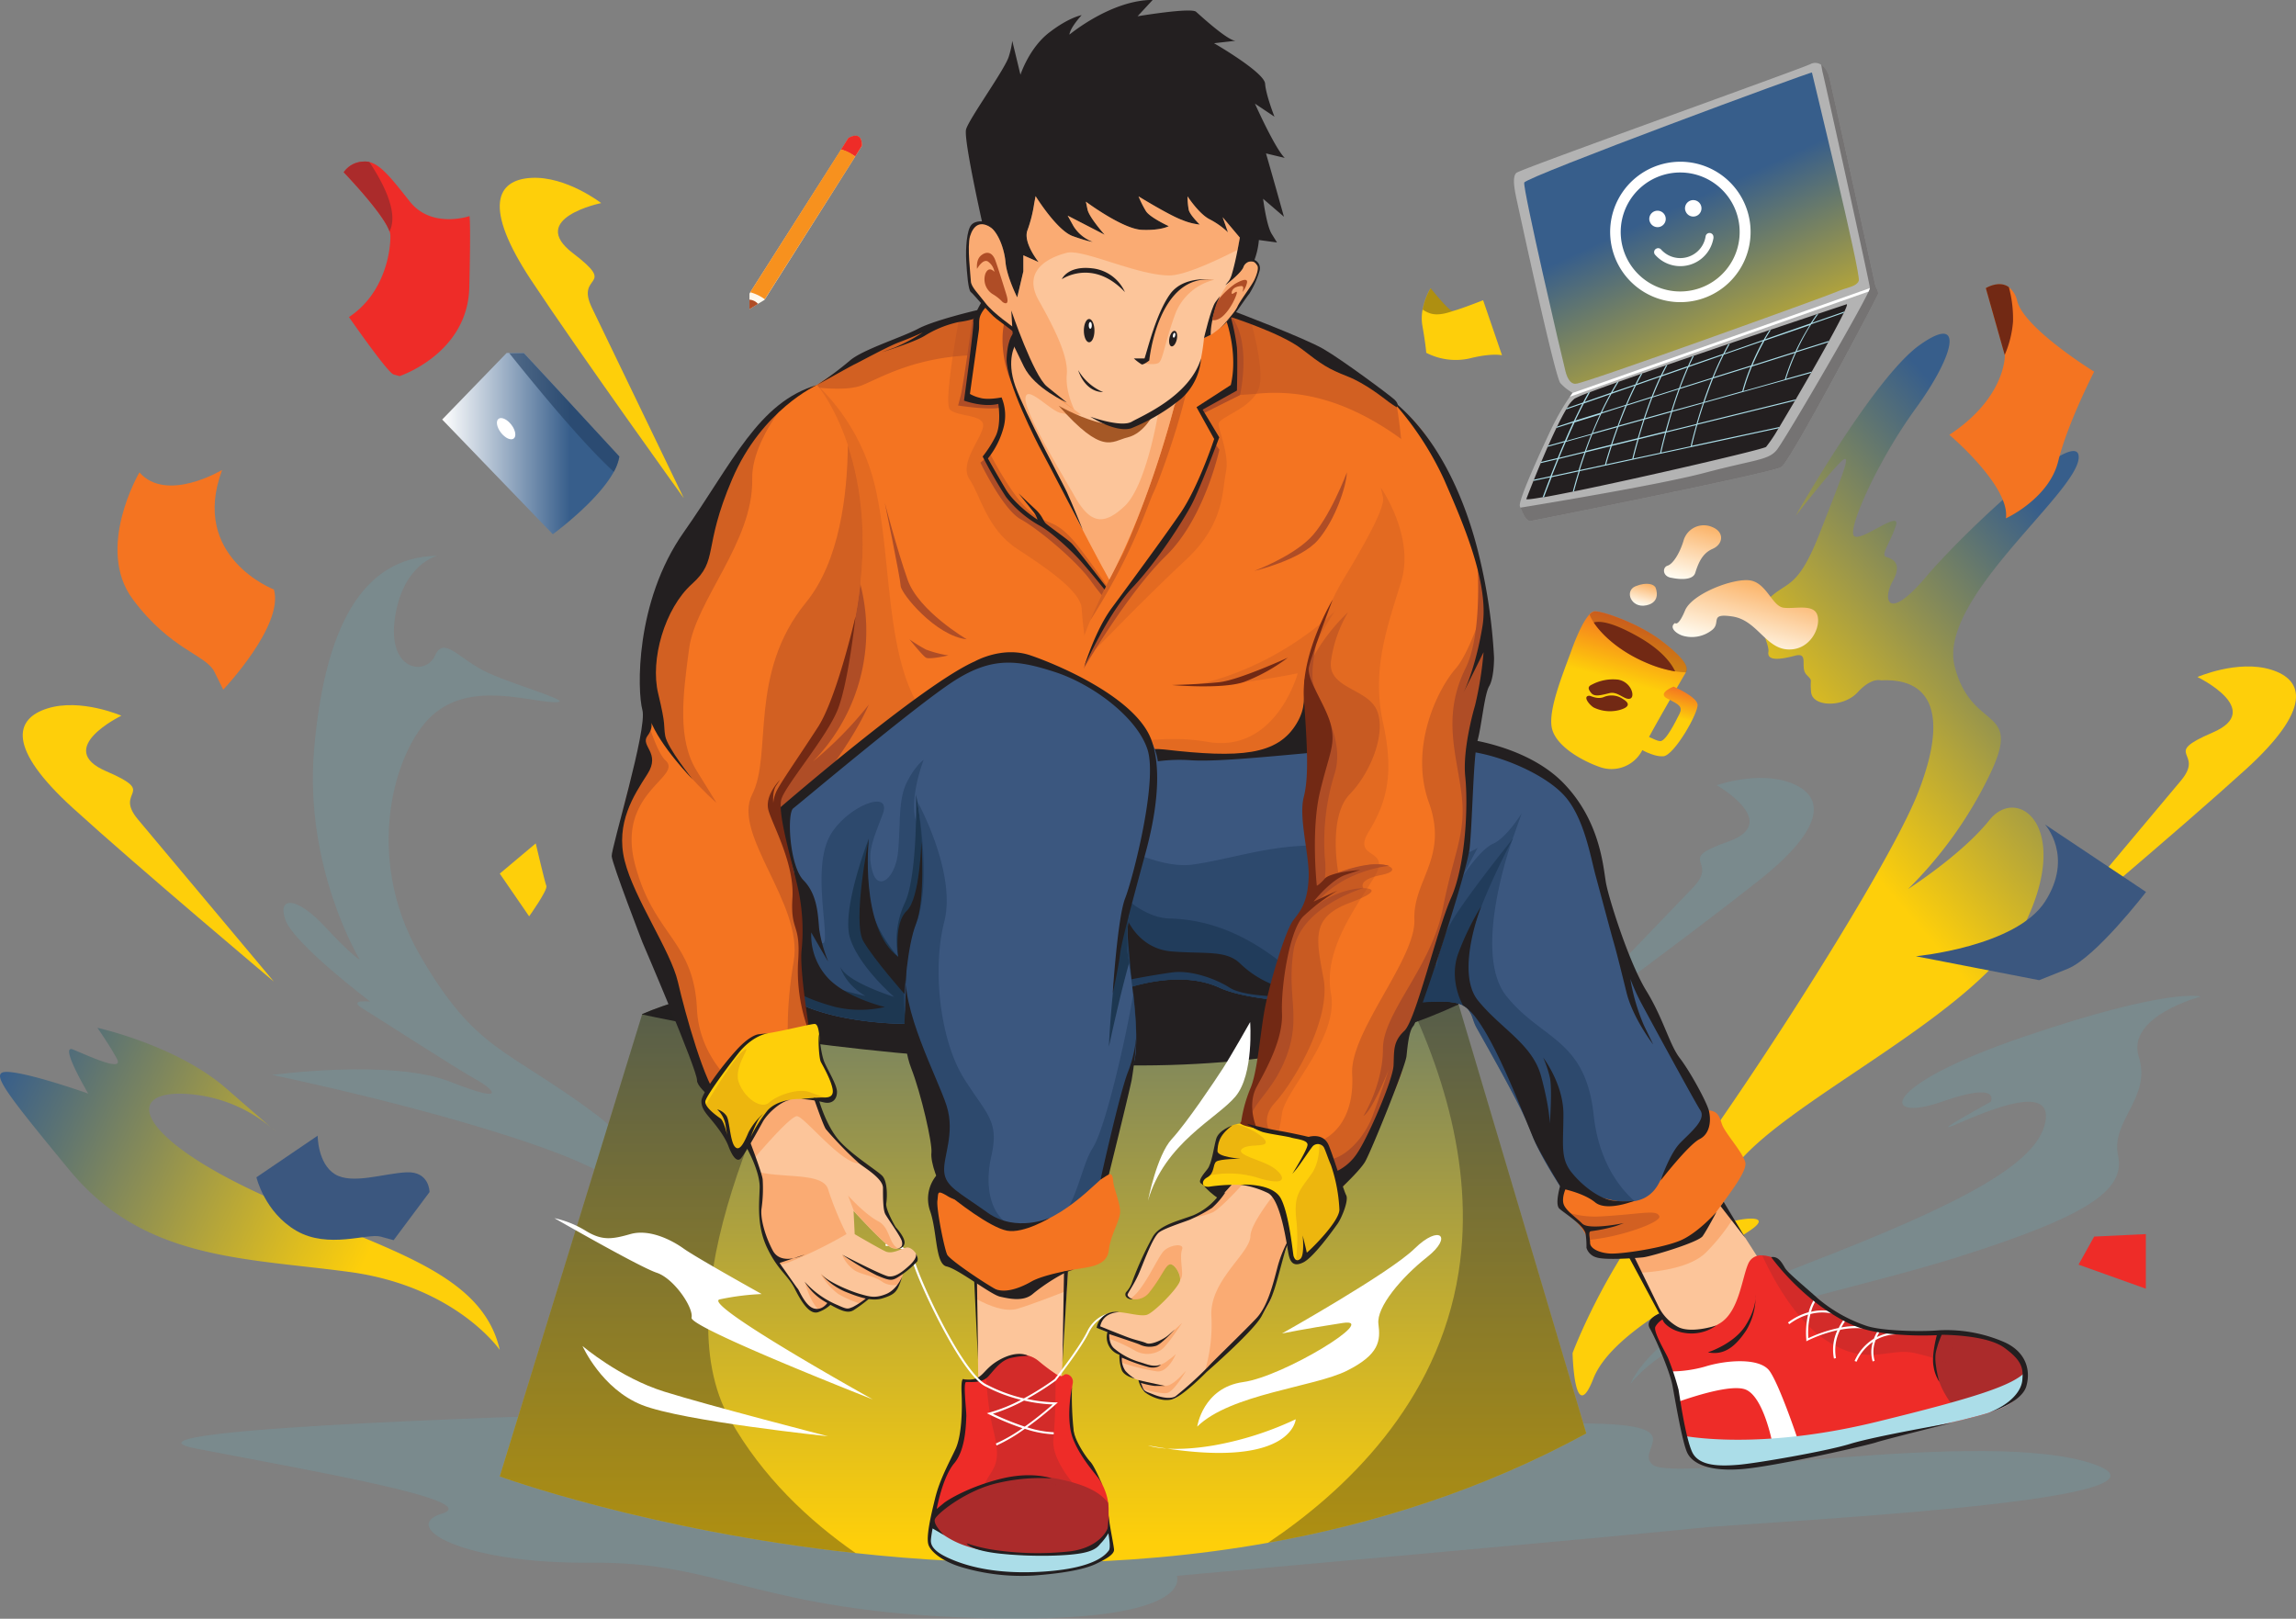 <svg xmlns="http://www.w3.org/2000/svg" xmlns:xlink="http://www.w3.org/1999/xlink" viewBox="0 0 588.55 414.99"><rect x="0" y="0" width="588.55" height="414.99" fill="#808080" stroke="none"/><defs><style>.cls-1{fill:url(#linear-gradient);}.cls-2{fill:#6babb6;opacity:0.25;}.cls-3{fill:url(#linear-gradient-2);}.cls-4{fill:#fecf0a;}.cls-5{fill:#ee2c28;}.cls-23,.cls-6{fill:#ab2b2b;}.cls-21,.cls-7{fill:#f47421;}.cls-15,.cls-27,.cls-8{fill:#231f20;}.cls-8{opacity:0.36;}.cls-30,.cls-9{fill:#722914;}.cls-10{fill:#3b577f;}.cls-11{fill:url(#linear-gradient-3);}.cls-12{fill:#254163;opacity:0.61;}.cls-13{fill:#fff;}.cls-14{fill:url(#linear-gradient-4);}.cls-16,.cls-17,.cls-24{fill:#a54623;}.cls-16,.cls-27{opacity:0.43;}.cls-17{opacity:0.21;}.cls-18{fill:#af4d26;}.cls-19{fill:#1d3751;}.cls-20{fill:#fcc59a;}.cls-21,.cls-30{opacity:0.32;}.cls-22{fill:#abdde8;}.cls-23{opacity:0.4;}.cls-24{opacity:0.18;}.cls-25{fill:#a55826;}.cls-26{fill:#b3b3b3;}.cls-28{fill:url(#linear-gradient-5);}.cls-29{fill:url(#linear-gradient-6);}.cls-31{fill:url(#linear-gradient-7);}.cls-32{fill:url(#linear-gradient-8);}.cls-33{fill:url(#linear-gradient-9);}.cls-34{fill:url(#linear-gradient-10);}.cls-35{fill:url(#linear-gradient-11);}.cls-36{fill:#f7911e;}</style><linearGradient id="linear-gradient" x1="541.22" y1="245.88" x2="442.8" y2="330.36" gradientUnits="userSpaceOnUse"><stop offset="0" stop-color="#375e8b"/><stop offset="0.72" stop-color="#fecf0a"/></linearGradient><linearGradient id="linear-gradient-2" x1="-3.28" y1="420.42" x2="142.63" y2="420.42" gradientTransform="translate(186.56 -6.25) rotate(25.2)" xlink:href="#linear-gradient"/><linearGradient id="linear-gradient-3" x1="117.24" y1="212.48" x2="162.65" y2="212.48" gradientUnits="userSpaceOnUse"><stop offset="0" stop-color="#fff"/><stop offset="0.72" stop-color="#375e8b"/></linearGradient><linearGradient id="linear-gradient-4" x1="271.25" y1="293.63" x2="271.25" y2="572.14" xlink:href="#linear-gradient"/><linearGradient id="linear-gradient-5" x1="434.67" y1="151.27" x2="470.69" y2="229.12" xlink:href="#linear-gradient"/><linearGradient id="linear-gradient-6" x1="623.23" y1="339.92" x2="661.62" y2="339.92" gradientTransform="translate(914.66 -254.52) rotate(105.15)" gradientUnits="userSpaceOnUse"><stop offset="0" stop-color="#f47421"/><stop offset="0.41" stop-color="#fecf0a"/></linearGradient><linearGradient id="linear-gradient-7" x1="636.76" y1="325.38" x2="655.01" y2="325.38" xlink:href="#linear-gradient-6"/><linearGradient id="linear-gradient-8" x1="605.34" y1="313.08" x2="623.6" y2="313.08" gradientTransform="translate(914.66 -254.52) rotate(105.15)" gradientUnits="userSpaceOnUse"><stop offset="0" stop-color="#fbb368"/><stop offset="1" stop-color="#fffdf4"/></linearGradient><linearGradient id="linear-gradient-9" x1="594.65" y1="330.87" x2="610.02" y2="330.87" xlink:href="#linear-gradient-8"/><linearGradient id="linear-gradient-10" x1="612.97" y1="340.38" x2="618.95" y2="340.38" xlink:href="#linear-gradient-8"/><linearGradient id="linear-gradient-11" x1="379.88" y1="238.76" x2="416.81" y2="238.76" gradientTransform="translate(348.78 -287.66) rotate(76.43)" xlink:href="#linear-gradient-8"/></defs><title>Get Started</title><g id="Background"><path class="cls-1" d="M407,445.59s7.9-21.21,22.61-38.89,57.81-83.84,66-104.91,2.58-29.29-9.54-28.65c0,0-2.38-.88-6,3.06s-11.52,3.81-11.92,0,.6-2.65-1.19-4.52.79-5.85-3-4.85-7.15,1.39-6.76-1-4.57-9.22.2-13.75,7.35-2.23,13.12-17.09,8.54-21.21,5-17.64-11.32,13.59-11.32,13.59S484.23,195.5,496,187.15s8.74,2.83-1,16.22-17.48,30.76-15.89,32.7,12.32-7.13,10.73-2.49-4,7.47-2.39,7.94,4.18,1.65,1.59,6.23-1.39,10.63,8.55-1.14,39.73-39.59,39.14-30.45-36.16,36.2-31.79,53.37,17.68,9.81,8.94,27.89A105.76,105.76,0,0,1,493,326.63s13.71-8.74,20.86-17.68,20.86,1.39,9.54,25.63-64,46.89-75.7,64.57-5.37,14.51-1.2,13.11,11.93-2.18,6.16,1.79-13.51,7.75-12.91,8.94,9.34-.59,5.56,2.59-28.11,14.07-33,26.6S407,445.59,407,445.59Z" transform="translate(-3.89 -98.72)"/><path class="cls-2" d="M421.87,453.46s5-15.26,45.44-30.88,58.6-25.68,60.83-36-14.23-3.35-22.6.28,8.65-5.69,8.65-5.69,2.79-5.41-12.56,0-16.74-3.8,20.93-16.64,45.49-10.33,45.49-10.33-19.23,5-15.9,15.48S544.89,386,546.84,395s-8.37,15.63-41,25.95S435.88,436.07,421.87,453.46Z" transform="translate(-3.89 -98.72)"/><path class="cls-3" d="M132,444.78s-11.24-16.34-38.65-20-52.68-3.08-71.69-26.14-20.84-25.85-14.44-25,19.29,5.43,19.29,5.43-7.57-12.79-3.9-11.3,13.21,6,11.25,2.38-5-7.94-5-7.94,20.25,4.43,33,15.52l12.74,11.1a37.42,37.42,0,0,0-24.3-9.74c-14.74-.14-10.37,11.53,20,25.6S127.25,423.92,132,444.78Z" transform="translate(-3.89 -98.72)"/><path class="cls-2" d="M188.39,462.67s-.45-18.05-10.64-24.37-2.51-16-15.24-24.25.67-5.89,3.92-4.07,7.16-5.72-21.39-16.29-71.4-19.4-71.4-19.4,30.69-4.19,45.71,1.76,11.09,1.89,6.37-.7-25.08-15.77-28.93-18.13,2-1.73,2-1.73S79.05,340.6,77,334.43s3.23-5.67,10.17,1.83,8.92,8.44,8.92,8.44-14.35-23.57-11.67-54.07,12-49.16,31.57-49.43c0,0-8.76,2-10.84,15.79s7.87,15.08,10.24,9.81,6.09,1,13.75,4.47,23.5,7.78,16.48,7.46-21.36-5.33-31,3.45-17.68,36.15-3.18,61.23,22.15,23.78,45,40.84S196.28,445.33,188.39,462.67Z" transform="translate(-3.89 -98.72)"/><path class="cls-2" d="M400.33,365.37s36.63-26.8,54.45-40.95,16.5-21.81,8.16-25-19,.6-19,.6,16.84,9.57,2.91,14.46-2.08,4.65-9,11.79S400.33,365.37,400.33,365.37Z" transform="translate(-3.89 -98.72)"/><path class="cls-4" d="M179.18,226.45s-26.51-36.84-39.07-55.81-8.93-25.85,0-26.32S158,150.78,158,150.78s-19,3.88-7.26,12.84.54,5.06,4.88,14S179.18,226.45,179.18,226.45Z" transform="translate(-3.89 -98.72)"/><path class="cls-4" d="M528.06,340.45s34.73-29.22,51.56-44.54,15-22.87,6.45-25.51-18.89,1.88-18.89,1.88,17.44,8.42,3.88,14.24-1.76,4.77-8.15,12.36S528.06,340.45,528.06,340.45Z" transform="translate(-3.89 -98.72)"/><path class="cls-4" d="M74.1,350.37s-34.73-29.21-51.56-44.53-15-22.87-6.45-25.52S35,282.2,35,282.2s-17.44,8.42-3.88,14.24,1.76,4.77,8.15,12.37S74.1,350.37,74.1,350.37Z" transform="translate(-3.89 -98.72)"/><path class="cls-5" d="M124.19,172.4c-.42,17-17.87,22.74-17.87,22.74l-1.53-.42C103.25,194.3,93.34,180,93.34,180c9.21-6.06,10.74-17.09,10.61-21a3.42,3.42,0,0,0-.21-.95C102.18,153.43,92,142.88,92,142.88a6.32,6.32,0,0,1,4.88-2.72,4.84,4.84,0,0,1,1.7.11c2.9.7,5.62,4.11,10.33,10.08,5.6,7.12,15.33,3.77,15.33,3.77S124.6,155.38,124.19,172.4Z" transform="translate(-3.89 -98.72)"/><path class="cls-6" d="M103.74,158.05C102.18,153.43,92,142.88,92,142.88a6.32,6.32,0,0,1,4.88-2.72,4.84,4.84,0,0,1,1.7.11C102.11,145.59,106.15,153.26,103.74,158.05Z" transform="translate(-3.89 -98.72)"/><path class="cls-7" d="M74.1,249.84s-21.64-8.29-13.27-30.65c0,0-14.23,8.56-21.2.63,0,0-11.45,19.48-1.68,32.56S56.65,266.47,58.88,271l2.23,4.52S76.76,259.05,74.1,249.84Z" transform="translate(-3.89 -98.72)"/><path class="cls-4" d="M388.91,189.8s-2.51-.66-8.37.82a16.44,16.44,0,0,1-11.05-1.46s-.15-2.22-1-7a11.49,11.49,0,0,1,.06-4.06,17.53,17.53,0,0,1,2.05-5.49s4.69,5.89,5.63,5.84a2.25,2.25,0,0,0,.47-.11c1.83-.48,7.37-2.65,7.37-2.65Z" transform="translate(-3.89 -98.72)"/><path class="cls-8" d="M376.72,178.31c-2,.76-4.29,1.33-6.1.78a7.28,7.28,0,0,1-2.05-1,17.53,17.53,0,0,1,2.05-5.49s4.69,5.89,5.63,5.84A2.25,2.25,0,0,0,376.72,178.31Z" transform="translate(-3.89 -98.72)"/><path class="cls-7" d="M540.7,194s-6.85,13.32-9.21,22.95-13.41,14.65-13.41,14.65c1.12-8.23-14.5-21.41-14.5-21.41,14.5-9.56,14.22-20.35,14.22-20.35l0-.1-4.84-17.12s3.38-2.1,5.91-.25A6.22,6.22,0,0,1,521,176C523,183.11,540.7,194,540.7,194Z" transform="translate(-3.89 -98.72)"/><path class="cls-9" d="M519.9,181.19a26.49,26.49,0,0,1-2.13,8.51l-4.84-17.12s3.38-2.1,5.91-.25A31,31,0,0,1,519.9,181.19Z" transform="translate(-3.89 -98.72)"/><path class="cls-10" d="M114,404.31s0-5.31-5.86-5.06-14,3.22-18.42.47-4.4-9.86-4.4-9.86l-15.7,10.67s2.1,9,10.26,13.72,18.21.57,21.56,1.48l3.35.92Z" transform="translate(-3.89 -98.72)"/><path class="cls-4" d="M139.53,333.63,132,322.68l9.22-7.75s2.3,9.84,2.72,10.89S139.53,333.63,139.53,333.63Z" transform="translate(-3.89 -98.72)"/><path class="cls-10" d="M495,343.86s25.63-2.41,33.1-14,0-19.78,0-19.78L554,327.38s-12.84,16.75-20.1,19.7L526.6,350Z" transform="translate(-3.89 -98.72)"/><polygon class="cls-5" points="536.81 317.01 550.06 316.37 550.06 330.37 532.81 324.2 536.81 317.01"/><path class="cls-11" d="M162.65,215.75a12.06,12.06,0,0,1-1.42,3.92c-4.18,7.67-15.63,16-15.63,16l-28.36-29.4,16.53-17.07h4.4Z" transform="translate(-3.89 -98.72)"/><path class="cls-12" d="M162.65,215.75a12.06,12.06,0,0,1-1.42,3.92c-8.41-7.67-21-23.19-26.81-30.43h3.75Z" transform="translate(-3.89 -98.72)"/><ellipse class="cls-13" cx="133.63" cy="208.6" rx="1.68" ry="3.19" transform="translate(-103.66 26.85) rotate(-37.77)"/><path class="cls-2" d="M162.65,461.09s-136.56,3.57-108.45,9,74,13.29,63,16.64,5,12.94,38.35,12.61,42.43,12.5,99,14.18,51-10.82,51-10.82,119.24-10.65,133-12.19,129.62-6.74,102.13-16.42-107.2,4.94-113.12.14,18.26-13.19-41.27-9.83S162.65,461.09,162.65,461.09Z" transform="translate(-3.89 -98.72)"/></g><g id="Chair"><path class="cls-14" d="M410.51,466.18c-26.41,14.4-54.2,23.17-81.59,28.05-37.52,6.68-74.29,6.07-105.7,2.64C169.91,491.09,132,477.21,132,477.21l36.48-118.4,0-.09c11.84-5.13,29-8.48,48.36-10.58,50.1-5.47,115.36-2.71,144-1.06,9.11.52,14.5.94,14.5.94l2.44,8.19Z" transform="translate(-3.89 -98.72)"/><path class="cls-15" d="M377.78,356.21c-18.95,8.84-47.49,16.49-88.95,15.58-54.81-1.19-95.72-7.71-120.36-13l0-.09C220.65,336.15,375.34,348,375.34,348Z" transform="translate(-3.89 -98.72)"/><path class="cls-8" d="M223.22,496.87C169.91,491.09,132,477.21,132,477.21l36.48-118.4,0-.09c11.84-5.13,29-8.48,48.36-10.58-15.7,27.38-43.23,83.44-25.86,114.42C199.28,477.3,211.21,488.52,223.22,496.87Z" transform="translate(-3.89 -98.72)"/><path class="cls-8" d="M410.51,466.18c-26.41,14.4-54.2,23.17-81.59,28.05,19.72-13.23,43.56-35.74,48.86-69.33,4.46-28.25-5.38-56.24-16.94-77.82,9.11.52,14.5.94,14.5.94l2.44,8.19Z" transform="translate(-3.89 -98.72)"/></g><g id="Body"><path class="cls-7" d="M366.16,213.69c-.39,5.58-2.19,13.73-4.74,22.84h0c-.9,3.24-1.92,6.6-3,10C351,270.12,340.26,296,335.86,300.29c-5.67,5.5-56.07,12-92.29,14.64-13.28.95-24.64,1.38-31.2,1.05-4.81-.25-8-1.08-10.09-2.31-8.45-5.05,2.63-16.75,4.65-22,2.5-6.49,6.27-52.33.62-70.53-.14-.46-.28-.91-.4-1.35-3.22-11.1-1.75-16.34,5.42-21.83.24-.19.5-.38.77-.57,3.78-2.74,9-5.6,15.77-9.32a96.55,96.55,0,0,1,20.64-7.93c1.2-.33,2.4-.64,3.59-.94s2.25-.57,3.37-.81l.41-.1a217.16,217.16,0,0,1,29.13-4.46c9.35-1,20.28.92,31,4.36,2.43.77,4.85,1.63,7.24,2.55,20.09,7.73,37.92,19.84,41.11,26.59C366.2,208.66,366.36,210.84,366.16,213.69Z" transform="translate(-3.89 -98.72)"/><path class="cls-16" d="M366.16,213.69c-1.49-1.25-3.09-2.46-4.76-3.62-13.16-9.06-24.71-11.51-35.5-10.4s-21.86-.9-50.63-7.52-43,2.23-50.23,5.27c-2.82,1.18-7.65,1.11-12.47.57.24-.19.5-.38.77-.57,3.78-2.74,9-5.6,15.77-9.32a96.55,96.55,0,0,1,20.64-7.93c1.2-.33,2.4-.64,3.59-.94s2.25-.57,3.37-.81l.41-.1a217.16,217.16,0,0,1,29.13-4.46c9.35-1,20.28.92,31,4.36,2.43.77,4.85,1.63,7.24,2.55,20.09,7.73,37.92,19.84,41.11,26.59C366.2,208.66,366.36,210.84,366.16,213.69Z" transform="translate(-3.89 -98.72)"/><path class="cls-17" d="M289.16,250.54l-6.89,14.09s-.83-5.44-1.11-9.91-8.93-10.32-16.61-15.35-9.34-13.67-12.13-17.77,3.07-10.41,3.48-13.56-6.55-2.43-8.51-4.31c-1.43-1.39,1-16,2.36-23.56,1.2-.33,2.4-.64,3.59-.94s2.25-.57,3.37-.81l20.9,54.67Z" transform="translate(-3.89 -98.72)"/><path class="cls-17" d="M361.4,236.54c-.9,3.24-1.92,6.6-3,10C351,270.12,340.26,296,335.86,300.29c-5.67,5.5-56.07,12-92.29,14.64-13.28.95-24.64,1.38-31.2,1.05-4.81-.25-8-1.08-10.09-2.31-8.45-5.05,2.63-16.75,4.65-22,2.5-6.49,6.27-52.33.62-70.53-.14-.46-.28-.91-.4-1.35-3.33-11.48-1.64-16.7,6.19-22.4A52.94,52.94,0,0,1,228.55,225c5.31,24.55.56,61.95,27.35,65.29s39.91-4.46,57.49-1.39,23.16-17.58,23.16-17.58S319,275,310.88,274.12C310.88,274.12,341.88,269.14,361.4,236.54Z" transform="translate(-3.89 -98.72)"/><path class="cls-18" d="M288.12,253.18s-1.11-.69-4.73-5.71-13.26-13.11-17.85-15.63-10.33-14.51-10.33-14.51a37.52,37.52,0,0,1,5.64-4.05c4.38-2.79,1.89-12.28.64-10.6s-12,0-12,0l.69-2.65c.58-2.23,2.54-16.29,3.16-20.8,1.27-.33,2.53-.63,3.78-.91.07,1.4.09,2.77,0,3.84-.21,3.91,4,14.66,6,17.87s3.62,16.18,4.6,20.78S284.9,241,287.3,245.56,288.12,253.18,288.12,253.18Z" transform="translate(-3.89 -98.72)"/><path class="cls-18" d="M281.72,270.08s11.16-19.26,21.07-28.89S316.46,214,316.46,214l-2.23-3.14s-8.86,23.3-15.14,30.07-15.35,15.7-16.4,20.72A41.86,41.86,0,0,0,281.72,270.08Z" transform="translate(-3.89 -98.72)"/><path class="cls-17" d="M326.62,198.2c-1.79,5.31-10.43,7.42-10.36,9.23s2.85,8,1.87,12.39-.14,13-10.18,22.35-23.3,23.07-23.3,23.07,12.81-24.05,15.82-28.94,6.92-34.8,10.27-38.88c2.27-2.77,5-12.95,6.49-19.2,2.43.77,4.85,1.63,7.24,2.55C325.77,185.52,327.89,194.4,326.62,198.2Z" transform="translate(-3.89 -98.72)"/><path class="cls-18" d="M310.67,205.54,321.76,200s3.46-15.21-3.33-21.35-6.85,18.81-6.85,18.81S308.44,204.83,310.67,205.54Z" transform="translate(-3.89 -98.72)"/><path class="cls-7" d="M288.83,248.44l-.71,1.23-.26.44S277.11,235.47,270,232.54s-13.53-16.47-13.53-16.47a11.34,11.34,0,0,0,1.07-1.26c4.4-5.86,2.7-13.25,2.7-13.25-3.49,1-8.66-.56-8.66-.56s2.38-16.18,2.52-20.09S263.85,166,263.85,166l3.14,1.17,3.22,1.2s.48,11.16-3.15,14.23-5.15,7.26-3.62,13.82a20.57,20.57,0,0,0,.93,2.85c3.07,8,11.61,23,13.58,27.7C280.18,232.26,288.83,248.44,288.83,248.44Z" transform="translate(-3.89 -98.72)"/><path class="cls-18" d="M267.06,182.58c-3.62,3.07-5.15,7.26-3.62,13.82a20.57,20.57,0,0,0,.93,2.85,27.78,27.78,0,0,1-3.45-15c.58-7,3.63-13.16,6.07-17.11l3.22,1.2S270.69,179.51,267.06,182.58Z" transform="translate(-3.89 -98.72)"/><path class="cls-16" d="M288.12,249.67l-.26.44S277.11,235.47,270,232.54s-13.53-16.47-13.53-16.47a11.34,11.34,0,0,0,1.07-1.26c1.94,3.69,6.22,11.34,10,14.66,5,4.46,6.61,1.54,12.79,9.35C283.71,243.15,286.39,247.05,288.12,249.67Z" transform="translate(-3.89 -98.72)"/><path class="cls-7" d="M320.51,198.63l-9.35,4.75,4.74,7.81s-5.58,18.83-18.55,33.65-15.63,25.24-15.63,25.24l-1.45-2.38c.2-2.34,1.46-6,3.1-9.92a182.06,182.06,0,0,1,8.11-16.59c2.52-4.47,15.22-38.09,15.77-51.49s-9.47-15.76-9.47-15.76a15.36,15.36,0,0,1,4.51-.8c6.12-.23,13.71,2.12,16.14,5.47C321.53,182.86,320.51,198.63,320.51,198.63Z" transform="translate(-3.89 -98.72)"/><path class="cls-16" d="M299.57,225c-1.67,3.48-5.08,15.32-16.2,32.77a182.06,182.06,0,0,1,8.11-16.59c2.52-4.47,15.22-38.09,15.77-51.49s-9.47-15.76-9.47-15.76a15.36,15.36,0,0,1,4.51-.8,15.53,15.53,0,0,1,7.48,12.37C310.6,196.26,301.25,221.52,299.57,225Z" transform="translate(-3.89 -98.72)"/><path class="cls-18" d="M226.6,279.35C221.53,291,209,306.07,202.28,313.67c-8.45-5.05,2.63-16.75,4.65-22,2.5-6.49,6.27-52.33.62-70.53-.14-.46-.28-.91-.4-1.35,4.92,3.31,10.6,10,15.47,23.12a47.83,47.83,0,0,1-10.31,51A95.11,95.11,0,0,0,226.6,279.35Z" transform="translate(-3.89 -98.72)"/><path class="cls-15" d="M358.41,246.55C351,270.12,340.26,296,335.86,300.29c-5.67,5.5-56.07,12-92.29,14.64,10.71-6.75,42.78-25.92,58.79-24.07,19.4,2.24,29,1.54,33.92-6.7s-2.94-10.6,9.62-22.88C352.78,254.55,356.48,249.63,358.41,246.55Z" transform="translate(-3.89 -98.72)"/><path class="cls-15" d="M255.49,176.16s-2.31,3.92-2.1,5.1S251,201.42,251,201.42s4.88,1.82,8.79.84c0,0,.85,5.14-.66,8.23a28.59,28.59,0,0,1-3.35,5.26,116.93,116.93,0,0,0,6,10.39,28.71,28.71,0,0,0,8.69,7.37c2.82,1.57,7.95,6.23,10.46,9.06s6.08,7.27,6.08,7.27l.37-.75s-7.65-10-8.85-11.13-5.65-4.24-6.49-5-.79-1.88-2.83-3.77-4.24-4-4.24-4,2.62,3.2,3.67,4.56a6,6,0,0,1,1.2,2.19s-5.65-3.61-8.21-7.9-4.5-7.79-4.5-7.79a21.51,21.51,0,0,0,4.08-8.2,12,12,0,0,0-.58-7.45s-3.5.73-5.54.11a9.62,9.62,0,0,1-2.57-1s2-14.36,2.25-16-.1-2.77.42-4.08a6.92,6.92,0,0,1,1.5-2.23l-1.18-1.23" transform="translate(-3.89 -98.72)"/><path class="cls-15" d="M318.32,181.19s2.95,8.25,1.07,16.23l-8.79,5.68,4.53,8.16s-4,12.21-8.65,19S293,249,288.83,254.65s-7,14.94-7,14.94,6.07-13.61,12.41-20.31,12.84-16.95,15.07-21.14,7.12-17.3,7.12-17.3l-4.26-7.11,8.79-4.89s.21-8,0-11a52.57,52.57,0,0,0-1.58-7.88l-1.09,1.18" transform="translate(-3.89 -98.72)"/><path class="cls-15" d="M254.39,178.22s-11,2.56-15.16,4.78-14.38,5.37-17.58,8.24a85.26,85.26,0,0,1-8.31,6.18s8.8-4.94,9.7-5.35,8.51-4.57,11.3-5.6,6.07-2.51,6.07-2.51a42.48,42.48,0,0,1-7.18,3.86L230,189s8.37-2.58,11-4.25a27.43,27.43,0,0,1,8.72-3.49,23.09,23.09,0,0,0,3.71-.77S255,178.94,254.39,178.22Z" transform="translate(-3.89 -98.72)"/><path class="cls-15" d="M319.41,180s12.89,4.11,18.12,8.16,6.77,5.09,11.65,7,9.49,5.72,10.74,6.63,2.16,1.42,2.16,1.42.52-.86-.68-2S348,191,343.11,188.17s-22.64-9.54-22.64-9.54L319.41,180" transform="translate(-3.89 -98.72)"/><path class="cls-9" d="M334,267.32s-12.45,5.71-17.51,6.28-12.21.73-12.21.73,12.71,1.14,18.39-.74A45,45,0,0,0,334,267.32Z" transform="translate(-3.89 -98.72)"/><path class="cls-18" d="M251.72,262.61s-12.35-7.22-15.18-15.28-5.86-19.78-5.86-19.78,4,19.36,4.08,21.35S243.76,261.77,251.72,262.61Z" transform="translate(-3.89 -98.72)"/><path class="cls-18" d="M247,266.74a28.69,28.69,0,0,1-5.75-1.5,40.17,40.17,0,0,1-4.24-2.63s3.35,4.18,4.24,4.71S247,266.74,247,266.74Z" transform="translate(-3.89 -98.72)"/><path class="cls-18" d="M349.15,219.82s-4.5,12-9.53,16.94-14.23,8.32-14.23,8.32,11.93-2.78,16.33-7.9S349,223.49,349.15,219.82Z" transform="translate(-3.89 -98.72)"/></g><g id="Right_leg" data-name="Right leg"><path class="cls-10" d="M431.86,412l-.14,0c-9,2.52-17.37,3.35-20.94,0s-12.14-16.52-14.22-22.6-12.36-23.9-14.24-27.33c-.64-1.17-.89-2.36-1.36-3.39-.91-2-2.62-3.46-9.52-3.18-10.46.42-43.19,1.8-55-3.61s-27.34,1.47-27.34,1.47-6.85-9-10-18.64a24.28,24.28,0,0,1-1.35-11c.82-5.17,1.65-10.26,2.32-14.38.93-5.62,1.6-9.48,1.6-9.48s13.32-7.27,27.34-6.25,60.91-6.73,77.24-2.95,24.7,13.18,28.25,35.16,29.3,59.85,31.18,66.76S440.79,409.43,431.86,412Z" transform="translate(-3.89 -98.72)"/><path class="cls-19" d="M381,358.72c-.91-2-2.62-3.46-9.52-3.18-10.46.42-43.19,1.8-55-3.61s-27.34,1.47-27.34,1.47-6.85-9-10-18.64a62.34,62.34,0,0,1,9-10s7.34,9.21,15.51,9.42,18.2,2.72,29.71,12.14,29.09-3.15,30.77-8.16,14-13.9,14.43-14.23c-.13.25-2.36,4.34-4.8,9.2-2.52,5-1.47,14-1.47,14s-.41-5.86,4.6-13.61c4.91-7.56,14.42-19.34,14.86-19.87-.31.59-10.48,19.43-11.71,29.93A53,53,0,0,0,381,358.72Z" transform="translate(-3.89 -98.72)"/><path class="cls-12" d="M431.86,412l-.14,0c-9,2.52-17.37,3.35-20.94,0s-12.14-16.52-14.22-22.6-12.36-23.9-14.24-27.33c-.64-1.17-.89-2.36-1.36-3.39-.91-2-2.62-3.46-9.52-3.18-10.46.42-43.19,1.8-55-3.61s-27.34,1.47-27.34,1.47-6.85-9-10-18.64a24.28,24.28,0,0,1-1.35-11c.82-5.17,1.65-10.26,2.32-14.38,6.91,4.6,20.25,12.37,29.7,11,13.27-1.89,26-7.75,45.71-3.15,19.24,4.5,26.86-.89,27.19-1.13l-4.12,7.75c.51-.81,4.78-7.34,8.11-8.81s7.1-7.47,7.32-7.83l-2.3,6.47s-10.66,29.09-1.67,40.39,20.31,10.88,22.4,30.56C414.12,400.3,423.1,408.93,431.86,412Z" transform="translate(-3.89 -98.72)"/><path class="cls-20" d="M483.21,457.33c-7.41,1.25-21.22,5.44-34.47,5.86s-13-16.05-13.81-17.45c-.48-.79-6-11.54-10.71-20.73l-3.41-6.66c-2-3.84-3.33-6.51-3.33-6.51,17.45-.7,23.87-11.31,23.87-11.31l2,3.15c1.24,1.94,2.94,4.62,4.76,7.45,2.9,4.55,6.1,9.54,8.15,12.71,4.61,7.12,15.35,14.65,22.33,18.13s31.81,2.38,32.78,8.52S490.6,456.07,483.21,457.33Z" transform="translate(-3.89 -98.72)"/><path class="cls-21" d="M448.12,411.13a50.06,50.06,0,0,1-6.91,8.66c-3.81,3.81-11.72,4.92-17,5.22l-3.41-6.66a14.84,14.84,0,0,1,2-.65c5.35-1.39,15.27-9.47,20.57-14C444.6,405.62,446.3,408.3,448.12,411.13Z" transform="translate(-3.89 -98.72)"/><path class="cls-7" d="M440.92,413.65c-3.9,6.14-19,6.8-21.48,7s-8.52.56-8.24-2.09a4.87,4.87,0,0,0-.24-2c-.74-2.27-2.9-4.84-5.48-7a2.11,2.11,0,0,1-.23-.19,4.8,4.8,0,0,1-1.07-6c3.3.08,4.09.9,12.19,2.85s11.43-1.26,13.11-4.88,7-9.35,9.77-11.45,1.92-6.54,1.92-6.54c2.88,0,3.39,1.24,4.08,3.47s5.16,7,6,9.77S444.83,407.52,440.92,413.65Z" transform="translate(-3.89 -98.72)"/><path class="cls-16" d="M411,416.58c-.74-2.27-2.9-4.84-5.48-7a2.11,2.11,0,0,1-.23-.19,23.59,23.59,0,0,0,8.88,1.17c10.47-.56,14.44-1.89,15.08,0C429.69,412.08,419.05,415.94,411,416.58Z" transform="translate(-3.89 -98.72)"/><path class="cls-5" d="M519.9,458c-2.08,1.75-6,3-12.28,4.54-7.25,1.76-17.59,3.87-31.68,7.46-26.23,6.7-35.58,5.17-37.8,2.94-.88-.88-1.71-3.24-2.47-6.1-.71-2.7-1.34-5.85-1.86-8.66-.34-1.75-.61-3.37-.84-4.64a21.73,21.73,0,0,0-.84-3.24c-1.39-4.23-3.73-8.06-4.69-10.29-1.21-2.79,2.47-3.93,2.47-3.93,2.54,4.94,10,4.9,14.92,1.83s5.58-11.72,7.26-15.35a3.47,3.47,0,0,1,3.52-2,9,9,0,0,1,3.17.76s8.8,11.3,19.54,16.46c6.67,3.21,15.19,2.64,23.27,2.73,1.26,0,2.5,0,3.73.11a33.43,33.43,0,0,1,10,1.76c5.33,2,7.61,5,8,7.86A9,9,0,0,1,519.9,458Z" transform="translate(-3.89 -98.72)"/><path class="cls-6" d="M519.9,458c-2.08,1.75-6,3-12.28,4.54-9.38-9.07-8.33-17.11-6-22,4.9.05,9.64.34,13.71,1.87,5.33,2,7.61,5,8,7.86A9,9,0,0,1,519.9,458Z" transform="translate(-3.89 -98.72)"/><path class="cls-13" d="M462.41,470c-3.21.56-4.18-1.25-4.18-1.25s-2.24-12-6.91-13.82c-3.63-1.4-13.35,1.77-17.51,3.25-.34-1.75-.61-3.37-.84-4.64a21.73,21.73,0,0,0-.84-3.24,32.85,32.85,0,0,0,8.79-1.23c5.31-1.67,14.1-2.42,16.61,1.16s6.92,16.68,6.92,16.68S465.62,469.47,462.41,470Z" transform="translate(-3.89 -98.72)"/><path class="cls-22" d="M519.9,458c-4.46,3.77-17.72,5.31-44,12s-35.58,5.17-37.8,2.94c-.88-.88-1.71-3.24-2.47-6.1,6.13,1,23.67,2.66,49.48-3.66,25.16-6.16,34.94-9.32,38.15-12.95A9,9,0,0,1,519.9,458Z" transform="translate(-3.89 -98.72)"/><path class="cls-23" d="M505.32,440.63a26.32,26.32,0,0,1-2.76,7.62s-.53-.94-7.64-2.61-12.24,3.77-23.13-3.45c-7.87-5.23-13.62-16.05-16.18-21.62a9,9,0,0,1,3.17.76s8.8,11.3,19.54,16.46c6.67,3.21,15.19,2.64,23.27,2.73C502.85,440.53,504.09,440.56,505.32,440.63Z" transform="translate(-3.89 -98.72)"/><path class="cls-13" d="M475.6,439.62a21,21,0,0,1,5.83-.35l.05-.53a20.4,20.4,0,0,0-5.58.28,14.87,14.87,0,0,1,1.13-1.83l-.42-.33a15.16,15.16,0,0,0-1.39,2.3,35.79,35.79,0,0,0-7.79,2.61,20,20,0,0,1,.54-6.18,11.78,11.78,0,0,1,5.83-.07l.14-.52a12.2,12.2,0,0,0-5.8,0,10.26,10.26,0,0,1,1.32-3l-.42-.33a10.92,10.92,0,0,0-1.52,3.45,15.61,15.61,0,0,0-5.31,2.65l.34.41a15.19,15.19,0,0,1,4.82-2.46,20.72,20.72,0,0,0-.45,6.46l0,.4.35-.19a35.08,35.08,0,0,1,7.63-2.66A11.59,11.59,0,0,0,474,447l.52-.12A11.37,11.37,0,0,1,475.6,439.62Z" transform="translate(-3.89 -98.72)"/><path class="cls-13" d="M490.42,440.79v-.54A12.08,12.08,0,0,0,485,441.5a9.61,9.61,0,0,1,.77-1.44l-.44-.31a10.91,10.91,0,0,0-1.09,2.16,12.6,12.6,0,0,0-4.95,5.71l.51.19a11.92,11.92,0,0,1,4.17-5.07,8.59,8.59,0,0,0-.05,5l.51-.16a8.42,8.42,0,0,1,.26-5.34A11.26,11.26,0,0,1,490.42,440.79Z" transform="translate(-3.89 -98.72)"/><path class="cls-15" d="M292.49,333.63s2.9,8.3,11.76,9,14-.42,17.65,3.21a25.65,25.65,0,0,0,8.4,5.34l-.59,2.91s-7.67-.25-10.6-2.16-9.49-4.66-14.86-3.91-10.32,1.75-10.32,1.75S292.66,335.37,292.49,333.63Z" transform="translate(-3.89 -98.72)"/><path class="cls-15" d="M379,288.07s16.19,1.64,25.68,11.42,10.18,21.65,10.88,25.56,5.86,20.37,10.32,27.63,5.92,13.81,8.61,17.3,6.9,11.28,7.45,13.46.49,5.84-2.38,7.3-10,10.64-10,10.64,2.29-6.84,5-9.63,6.74-6,5.21-8.36S425.72,358,424.32,355.33a54.4,54.4,0,0,1-2.51-5.65,50.81,50.81,0,0,0,3.49,11.93l2.37,4.88s-5.21-6.7-6.86-13.4-2.63-10.6-3.33-13-3.35-12.42-4.6-17-2.93-14.93-8.09-20.51-16.75-10.46-25-11.3S379,288.07,379,288.07Z" transform="translate(-3.89 -98.72)"/><path class="cls-15" d="M378.94,356.5s-3.88-6.48-1.16-13.59a70.18,70.18,0,0,1,5.8-11.86s-6.7,16.88-.84,24.14,13.95,11.16,16.18,19.39,2.24,12.21,2.24,12.21.69-9,0-11.93a28.84,28.84,0,0,0-1.68-5s5.17,6.7,5.17,14.51-.84,11.24,2.09,14.9,7.39,6.9,10.74,7.25a22.88,22.88,0,0,0,5.3.05s-7,2.84-10,.38-8.56-3.52-8.56-3.52-4.42-7.19-6.65-11.59S385.74,360.05,378.94,356.5Z" transform="translate(-3.89 -98.72)"/><path class="cls-15" d="M404,402.08s-1.68,5.29-.39,6.48,6.46,4.34,6.74,6.53a21.74,21.74,0,0,1,.21,3.52,3.66,3.66,0,0,0,2.51,2.44c2.16.77,10,.21,12,0s14.16-3.84,15.28-5.44,3.55-6.2,3.55-6.2-4.53,5.14-8.93,7.17-15.55,3.7-18.48,3.49-5-1.39-5-2.72-.56-2.87.21-3a42,42,0,0,0,6.45-1.34l2-.74s-8.93,1.88-10.67.14-4.33-3.4-4.81-5.12.67-4.09.67-4.09Z" transform="translate(-3.89 -98.72)"/><path class="cls-15" d="M421.32,420.76l9.07,16.89s1.67,2.46,6.07,2.87a10.92,10.92,0,0,0,7.39-2s-6.62,2.23-10,.28a12.1,12.1,0,0,1-4.66-4.82l-6.44-13.19Z" transform="translate(-3.89 -98.72)"/><polygon class="cls-15" points="441.05 309.21 447.43 317.42 441.85 308.12 441.05 309.21"/><path class="cls-15" d="M429.22,435.48s-3.82,1.43-2.39,3.85,5.09,10.95,5.76,14.51,2.54,14.86,3.87,17.44,5.37,4.74,14,4.05,32.31-6.14,34.36-6.84,19.36-5,19.36-5-19.67,3.41-26,5.37-24.21,5-28.67,5.37-10.12.49-11.86-3.28-3.21-14.37-3.49-16a70.57,70.57,0,0,0-2.65-8c-.56-1.35-3.91-6.87-3.28-8.12a5,5,0,0,1,2.09-2Z" transform="translate(-3.89 -98.72)"/><path class="cls-15" d="M457.9,421a63.1,63.1,0,0,0,12.81,12.69c7.26,5.07,10.84,6.1,16.87,6.89a82.84,82.84,0,0,0,12.79.43s-1.4,5.09-.84,7.95a10,10,0,0,0,1.48,4s-1.55-5.2-.78-8a24.41,24.41,0,0,1,1.39-4.05s11.36-.08,16,3.28,4.93,5.34,4.67,8.3-3.13,6.23-8.58,8.38c0,0,8.39-2.52,9.6-6.77s-.18-8.79-5.48-11.24A37.17,37.17,0,0,0,501,439.75c-4.6.41-14.65.2-18.62-1.12A38.24,38.24,0,0,1,470,431.7c-3.21-2.91-7.75-6.61-8.51-7.86S459.84,420.68,457.9,421Z" transform="translate(-3.89 -98.72)"/><path class="cls-15" d="M441.69,445.4s6.63-2.1,9.63-6.84,2.58-7.9,2.58-7.9a16.76,16.76,0,0,1-2.37,9.09C448.88,443.72,446,446.3,441.69,445.4Z" transform="translate(-3.89 -98.72)"/></g><g id="Left_leg" data-name="Left leg"><path class="cls-10" d="M293.93,329c-1,6.29-1.45,11.56-1,14.41.11.64.23,1.36.34,2.13.36,2.22.74,4.94,1.06,7.78.82,7.06,1.27,14.95.05,18.34-1.89,5.23-6.7,27.21-7.12,33.49s-8,15.49-15.7,17.79-15.7-3.35-19-5.65-9.6-17.79-9-22.81c.56-4.62-6.84-23.41-7.36-31.44a10,10,0,0,1,0-1.84s-.85,0-2.31-.05c-7-.26-27.76-1.9-33.48-12.3-1-1.87-2-3.77-2.9-5.67a76.66,76.66,0,0,1-6-17c-.72-3.62-.75-6.5.09-8.11,0,0,55.47-51.8,70.13-51.34s42.67,16.59,38.7,31.87C298.09,307.78,295.42,319.53,293.93,329Z" transform="translate(-3.89 -98.72)"/><path class="cls-15" d="M236.14,363.86l-.06-.82a8.86,8.86,0,0,1,0-1.87l.08-.69.18.67a4.21,4.21,0,0,1,0,1.91Z" transform="translate(-3.89 -98.72)"/><path class="cls-12" d="M238.7,309.09c1.71,6.09,0,20.81-2.37,27.4S235,351.56,235,351.56l-1.05,9.58c-7-.26-27.76-1.9-33.48-12.3-1-1.87-2-3.77-2.9-5.67a76.66,76.66,0,0,1-6-17c3.4,2.28,7.15,4.27,10.14,4.44,7.33.42,13.19,13.4,13.61,9s-2.72-18.23,1-26,16.53-13.18,13.81-6.07-4,9.95-2.52,14.82,5.86,1.51,6.5-5.39,0-13.19,2.19-17.59,4.22-5.76,4.35-5.83c-.17.45-3.64,9.52-2,15.46Z" transform="translate(-3.89 -98.72)"/><path class="cls-19" d="M238.74,335.45c-4.39,11.09-2.51,25.74-2.51,25.74s-.85,0-2.31-.05c-7-.26-27.76-1.9-33.48-12.3-1-1.87-2-3.77-2.9-5.67,11.48,7.21,27.49,10.74,28.2,10.89-5.42-3.14-6.46-7.52-6.46-7.52,1.67,4,13.81,7.74,13.81,7.74s-9-7.74-11.3-15.07c-2.25-7.13,4.44-24.57,4.8-25.5a58.83,58.83,0,0,0,0,14.83c1.05,8.58,7.54,15.49,7.54,15.49a22.46,22.46,0,0,1,1.69-13.82c2.12-4.5,2.72-14.42,2.87-21.12.1-3.91,0-6.72,0-6.72S243.13,324.35,238.74,335.45Z" transform="translate(-3.89 -98.72)"/><path class="cls-19" d="M293,343.4c.11.64.23,1.36.34,2.13-2.43,8.48-5.19,21.52-5.19,21.52s.22-7.75,1.9-21.94A85.65,85.65,0,0,1,293.93,329C292.94,335.28,292.48,340.55,293,343.4Z" transform="translate(-3.89 -98.72)"/><path class="cls-12" d="M294.42,371.65c-1.89,5.23-6.7,27.21-7.12,33.49s-8,15.49-15.7,17.79-15.7-3.35-19-5.65-9.6-17.79-9-22.81c.56-4.62-6.84-23.41-7.36-31.44a10,10,0,0,1,0-1.84s-2.66-9.86,1.7-23.45,1.14-33.51,1.14-33.51,10.07,18.24,6.86,30.79-.92,30.56,4.95,40,9.21,10.89,7.11,20.1.21,19.25,10.89,19S280,399.28,284,393c3.29-5.19,8.57-28.36,10.42-39.69C295.19,360.37,295.64,368.26,294.42,371.65Z" transform="translate(-3.89 -98.72)"/><path class="cls-20" d="M282,484.54c-.7,7.25-22.19,7.81-26.93,2.36s-.15-8.64-.15-11.85c0-2.21-.33-27.67-.53-43.21,0-2.79-.08-5.26-.1-7.22,0-2.92-.06-4.69-.06-4.69-.07-5,5.3-1.25,10.47.84S278.09,418,278.09,418s-.12,1.68-.29,4.38c-.13,2-.3,4.47-.47,7.27-.76,11.95-1.8,29.2-1.61,32.16C276,466.4,282.69,477.28,282,484.54Z" transform="translate(-3.89 -98.72)"/><path class="cls-21" d="M277.8,422.36c-.13,2-.3,4.47-.47,7.27-3.2,1.26-9,3.52-12.63,4.6-3.15.94-7.4-.82-10.31-2.39,0-2.79-.08-5.26-.1-7.22,3.12,1.26,8.14,3.08,11,3.2C268.5,428,274.71,424.32,277.8,422.36Z" transform="translate(-3.89 -98.72)"/><path class="cls-7" d="M243.34,405.14s0,.31.06.84c.21,3.18,1,14.31,2.53,15.63,1.74,1.53,15,9.62,18.07,8.79s12.27-5.72,15.48-6.28,8.2-.7,8.64-4.89,3.14-7.81,2.9-10.32-1.63-5.58-1.77-7.26-.28-3.07-3.21-.56-15.63,15.91-26.23,11-13.88-9.91-13.88-9.91S243.08,401.12,243.34,405.14Z" transform="translate(-3.89 -98.72)"/><path class="cls-5" d="M288.66,496.39c-.63,1.68-8.48,6.5-24.81,5.76s-20.92-5.76-21.45-7.64c-.38-1.37.13-3.34.35-4.79a5.91,5.91,0,0,0,.09-1,2.68,2.68,0,0,0,0-.42c-.21-1.25,2.3-10.78,5.13-15.49s3.14-9.42,3.14-13.4-.6-7.21-.11-7.11a5.54,5.54,0,0,0,6.07-2.1c2.31-3.13,8.59-6.17,13-2.61a49.22,49.22,0,0,0,4.34,3.28c1.16.71,1.74.78,2.15.38.73-.74,2.72.31,2.3,2.2s-.94,10.15,1.15,15.28c1.92,4.71,7.11,9.05,7.94,15.24a11.87,11.87,0,0,1,.12,1.71,47.59,47.59,0,0,0,.25,5.07C288.61,493.93,289.1,495.22,288.66,496.39Z" transform="translate(-3.89 -98.72)"/><path class="cls-6" d="M288.66,496.39c-.63,1.68-8.48,6.5-24.81,5.76s-20.92-5.76-21.45-7.64c-.38-1.37.13-3.34.35-4.79a2.6,2.6,0,0,1,.09-1c.37-1.43,1.92-4.25,8.25-7.12,9-4.08,15.91-5.44,24.38-3.67,6.12,1.3,10.06,3,12.44,6a11.87,11.87,0,0,1,.12,1.71,47.59,47.59,0,0,0,.25,5.07C288.61,493.93,289.1,495.22,288.66,496.39Z" transform="translate(-3.89 -98.72)"/><path class="cls-22" d="M288.66,496.39c-.63,1.68-8.48,6.5-24.81,5.76s-20.92-5.76-21.45-7.64c-.38-1.37.13-3.34.35-4.79a22.68,22.68,0,0,0,8.76,5.32c9.94,3.34,29.08,2.71,32.54.73a12.15,12.15,0,0,0,4.23-5C288.61,493.93,289.1,495.22,288.66,496.39Z" transform="translate(-3.89 -98.72)"/><path class="cls-23" d="M280,480.18s-1.35.41-6.07-.95-14.12,1.58-16.53,1.47-.94-2,.83-4.92,1.47-5.86,0-11.62a78.55,78.55,0,0,1-1.57-13.4,5.92,5.92,0,0,0,.42-.52c2.31-3.13,8.59-6.17,13-2.61a49.22,49.22,0,0,0,4.34,3.28,157,157,0,0,1-.47,16.49C273.17,473.06,280,480.18,280,480.18Z" transform="translate(-3.89 -98.72)"/><path class="cls-15" d="M251,452.34s-.83-1-.62,3.54,0,11-1.57,14.35-4,7.7-5.18,12.46-2.41,10.15-1.73,12.08,3.87,4.35,8.48,5.71a53.78,53.78,0,0,0,18.52,2.14c7-.52,12.66-1.46,15.8-2.93s4.82-2.62,4.76-3.72-1.37-7.32-1.39-8.78c0,0-.12,2.74-.28,3.36s-2.25,4.85-9.42,5.85a75.67,75.67,0,0,1-20.2-.43,40.73,40.73,0,0,1-6.49-1.61s.84,1.83,8.64,2.66,16.53.63,20.67-.1,4.55-2.09,5.28-2.77a14.36,14.36,0,0,0,1.73-2.36s.73,3.72.1,4.45-3,4.39-16.22,5.34-21-1.64-25.11-3.56-4.35-3.56-4.24-4.71.42-2.76.42-2.76l2.89,1.68s-2.74-2.64-2.32-4,7.48-7.06,15.23-9.1a47.55,47.55,0,0,1,14.7-1.41s-5-1.89-13,.1-13.6,5.34-14.75,6.33L244,485.56s1.47-8.16,4.5-11.72,3-10.57,3.09-11.93-.89-8.79-.05-8.89,4,.47,5.76-1.52,3.24-4.08,5.75-4.66a20.14,20.14,0,0,1,4.41-.53s-2.53-1.66-7.34,1S256.11,452.87,251,452.34Z" transform="translate(-3.89 -98.72)"/><path class="cls-13" d="M310,432.77c-.1.07-10.29,7.79-16.84,3.85a7.06,7.06,0,0,0-5.81-1,8.71,8.71,0,0,0-4.74,4.38c-2.1,4.29-8,11.76-8.39,12.27a69.08,69.08,0,0,1-7.87,4.94,40,40,0,0,1-9.37-3.45c-5.71-2.4-15.72-23.49-18.15-30.36-2.56-7.25-7.91-5.75-8-5.73l.16.51c.05,0,4.91-1.38,7.31,5.4s12.59,28.22,18.41,30.66a39.66,39.66,0,0,0,8.89,3.34,40.23,40.23,0,0,1-8.06,3.25l-.68.18.63.32a70.4,70.4,0,0,0,8.5,3.52,39.4,39.4,0,0,1-6.83,3.93l.2.5A41.34,41.34,0,0,0,266.6,465a26,26,0,0,0,7.37,1.42H274v-.53H274a24.64,24.64,0,0,1-6.81-1.28,89.85,89.85,0,0,0,7.38-5.93l.5-.45h-.67a37.66,37.66,0,0,1-7.28-.89,69.41,69.41,0,0,0,7.43-4.7l.05-.05c.06-.08,6.28-7.92,8.47-12.4,0,0,1.51-3.21,4.42-4.1a6.54,6.54,0,0,1,5.37,1c6.86,4.13,17-3.56,17.44-3.89Zm-36.27,26a91.12,91.12,0,0,1-7.16,5.68,70.7,70.7,0,0,1-8.18-3.3,43.28,43.28,0,0,0,8-3.39A39.07,39.07,0,0,0,273.68,458.76Z" transform="translate(-3.89 -98.72)"/><path class="cls-15" d="M203,306.49s37.12-32.23,50.79-38.23c0,0,7-4,14.25-1.53s27.05,10.89,31,21.7-1.19,27.69-2,30.76-5.63,20.51-6,23.86-1.92,10.35-1.92,10.35S290.35,334,292.31,329s8.39-29.9,5.73-38.13-14-16.71-23.72-19.87-16.19-4-26.09,2.43-39.35,31.26-41,32.51-1,14.76,2.65,18.47,3.68,9.18,4,12.51a36.29,36.29,0,0,0,2.27,8.19c.15.46-4.31-7.34-4.31-7.34a16.25,16.25,0,0,0,4.31,11.7c4.9,5.17,14.56,7.4,14.56,7.4a28,28,0,0,1-12.67,0c-6.2-1.67-8.75-3.21-8.75-3.21L208.88,333l-1.49-10.93s-4.51-14.32-4.37-15.58" transform="translate(-3.89 -98.72)"/><path class="cls-15" d="M235.76,353.55s-7.62-8.58-10.54-13.5,1.37-26.34,1.37-26.34-2.4,22.89,7.55,30.32c0,0-1.21-8.64,2.19-11.82s3.74-17.79,3.74-17.79,1.07,14.86-1.33,21S235.76,353.55,235.76,353.55Z" transform="translate(-3.89 -98.72)"/><path class="cls-15" d="M235.94,357.61s-1,8.49,1.54,15,5.45,19.25,5.17,21.62,1.67,8.35,3.9,10.31,11.17,8.89,15.49,9.68,11.09-3.35,11.09-3.35-8.72,4-16.11-1.29-10.73-6.61-11.09-10.43,2.86-9.81.62-16.92-12-25.11-10.37-35.58Z" transform="translate(-3.89 -98.72)"/><path class="cls-15" d="M286,401.09S290.89,379,293,373.61a32.63,32.63,0,0,0,2.2-9.76,94.17,94.17,0,0,1-1.24,11.83c-.91,4.34-5.81,24.08-5.81,24.08Z" transform="translate(-3.89 -98.72)"/><path class="cls-15" d="M244.22,399.72a9.41,9.41,0,0,0-1.95,9.33c1.91,5.37,1.32,13.7,4.28,14.34s11.31,7.21,13.68,7.74,6,1.34,8.37-.67,8.1-5.91,10.88-6.34c0,0-8,1.29-11.25,3.16s-7,3-9.3,1.82-11.54-7.34-12.24-8.74-2.79-11.7-2.51-13.81-.15-2.78,2.37-1.35a8.14,8.14,0,0,0,3.84,1.35Z" transform="translate(-3.89 -98.72)"/><polygon class="cls-15" points="249.69 327.68 250.7 348.59 250.44 328.55 249.69 327.01 249.69 327.68"/><polygon class="cls-15" points="272.75 325.93 272.34 349.37 273.76 325.97 272.75 325.93"/><path class="cls-15" d="M278.67,454.39s-1.73,8.15.31,13.28,6.29,9.5,6.82,10.5.67,1.27.67,1.27-2-4.86-3.1-6-4.13-5.65-4.29-8.22A86.21,86.21,0,0,1,278.67,454.39Z" transform="translate(-3.89 -98.72)"/></g><g id="Left_hand" data-name="Left hand"><path class="cls-7" d="M222.69,259.28c-8.64,41.07-23.78,34.49-18.58,52.29s5.62,23.72,4.91,30.36,2.4,26.23,3.85,29.86c.57,1.41-1.9,2.61-5.23,3.89-3.5,1.34-8,2.76-10.94,4.58a6.63,6.63,0,0,0-3,3.13c-1.95,5.71-9.77-6.85-10.33-8.53s-22-50.23-21.77-57.49,7.27-28.18,7.27-33.21c0-1-.11-2.56-.2-4.61a1,1,0,0,0,0-.17c-.37-8.45-.46-24.57,8-38.93,8-13.52,18.48-29.47,27.9-37.72,3.09-2.72,6.06-4.61,8.79-5.31,0,0,4.47,5.16,7.88,15.43S227,238.69,222.69,259.28Z" transform="translate(-3.89 -98.72)"/><path class="cls-16" d="M196.7,380.26a6.63,6.63,0,0,0-3,3.13c-1.95,5.71-9.77-6.85-10.33-8.53s-22-50.23-21.77-57.49,7.27-28.18,7.27-33.21c0-1-.11-2.56-.2-4.61,1.87,6.58,4,12.43,5.77,14.06,4.75,4.23-12.56,8.14-7.81,26.55s15.07,19.54,15.91,37.12C183,368,189.86,376.05,196.7,380.26Z" transform="translate(-3.89 -98.72)"/><path class="cls-16" d="M222.69,259.28c-8.64,41.07-23.78,34.49-18.58,52.29s5.62,23.72,4.91,30.36,2.4,26.23,3.85,29.86c.57,1.41-1.9,2.61-5.23,3.89-2.52-6.53-2.26-19.09-.29-30.57,2.5-14.69-15.91-32.48-10.65-42.74s-1.08-31,13.78-49.19c8.67-10.59,10.63-27.82,10.74-40.33C224.67,223.19,227,238.69,222.69,259.28Z" transform="translate(-3.89 -98.72)"/><path class="cls-16" d="M180.55,264.91c-1.67,12.28-3.07,23.44,2,31.53,4.38,7.09,4.94,8,5,8.08-.46-.38-12.55-10.71-18.89-25.14-.37-8.45-.46-24.57,8-38.93,8-13.52,18.48-29.47,27.9-37.72-4.44,6.08-8,12.84-7.85,18.87C197,237.57,182.23,252.63,180.55,264.91Z" transform="translate(-3.89 -98.72)"/><path class="cls-20" d="M238.87,421.47c-.55,1.11-3.44,3.49-3.44,3.49a14.16,14.16,0,0,1-1.13,3,7.15,7.15,0,0,1-2,2.47c-2.23,1.6-5.85,1.06-5.85,1.06s-.87.69-1.91,1.45c-.77.56-1.63,1.16-2.29,1.54-1.53.89-5.29-1.52-5.29-1.52a7.55,7.55,0,0,1-3,1.62,3,3,0,0,1-1.88-.1c-2.24-.93-2.93-4.38-8.23-11-.15-.18-.29-.37-.42-.55-4.9-6.43-5-12.21-4.47-17.92a17.63,17.63,0,0,0-.78-5.82c-.3-1.13-.66-2.28-1.06-3.43a89.54,89.54,0,0,0-3.83-9.17c5.78-12,18.37-10.9,18.37-10.9s1.25,2.39,3.07,9.19c1.26,4.71,6.53,9,10.48,11.9,1.76,1.29,3.26,2.3,4,3,2.51,2.12,1.54,6.81,1.64,8.63s3.8,6.28,4.54,8.23a1.48,1.48,0,0,1-1.29,2.2,3.38,3.38,0,0,1-1.68-.24c-1.71-.69-9.07-8.72-9.73-9.44l0-.05.29,6s6.13,3.59,7.91,4.42,4.26-.82,5.44-1S239.44,420.36,238.87,421.47Z" transform="translate(-3.89 -98.72)"/><path class="cls-21" d="M225.22,396.77c-4.17,2.23-14.94-11.72-17-11.9-1.39-.12-7.25,6.44-11.05,10.88a89.54,89.54,0,0,0-3.83-9.17c5.78-12,18.37-10.9,18.37-10.9s1.25,2.39,3.07,9.19C216,389.58,221.27,393.87,225.22,396.77Z" transform="translate(-3.89 -98.72)"/><path class="cls-21" d="M220.88,415.09A111,111,0,0,1,206,422.36a10.52,10.52,0,0,1-2.51.56c-4.9-6.43-5-12.21-4.47-17.92a17.63,17.63,0,0,0-.78-5.82c6.95,1.6,16.63.15,17.92,4.42A82,82,0,0,0,220.88,415.09Z" transform="translate(-3.89 -98.72)"/><path class="cls-21" d="M235.43,425a14.16,14.16,0,0,1-1.13,3,5.29,5.29,0,0,1-4.42-.79c-2.09-1.46-4.82-1.6-6.9-2.79a9,9,0,0,1-3.21-4l.83.55c.84.56,10.68,5.65,11.37,5.44S235.43,425,235.43,425Z" transform="translate(-3.89 -98.72)"/><path class="cls-21" d="M226.47,431.51s-.87.69-1.91,1.45a27.22,27.22,0,0,1-5.78-2.51,15.91,15.91,0,0,1-4.53-5.22s3.21,3.07,5.23,4S226.47,431.51,226.47,431.51Z" transform="translate(-3.89 -98.72)"/><path class="cls-21" d="M217,433a7.55,7.55,0,0,1-3,1.62c-2.36-1.71-3.72-6.94-3.82-7.32a12.76,12.76,0,0,0,1.45,1.82A40.65,40.65,0,0,0,217,433Z" transform="translate(-3.89 -98.72)"/><path class="cls-15" d="M213.34,197.42s-14.15,6.27-21.79,24.18-3.32,20.57-10.3,26.84-10.74,19.4-8.65,28.05,1.31,7.86,1.81,10.88,7.07,11.2,7.07,11.2-8.48-8.6-11-15.48c0,0,1.33,1.7-.62,4.28s3.49,4.33,0,9.77-8.23,12.56-5.86,22.19,11.83,23.16,13.66,31.11,7,26.65,10.71,30.14,3.82,4.29,3.82,4.29-9.76-6.71-9.63-9.21-14-35.4-14-35.4-7.73-20-7.87-22.05,9.19-32.66,7.87-37.47S166.6,253,179.14,235.19,198.26,201.79,213.34,197.42Z" transform="translate(-3.89 -98.72)"/><path class="cls-9" d="M211.25,362.11s-2.44-14.95-1.88-19.83a50.18,50.18,0,0,0-1.19-16.95c-1.46-6.35-5-18.14-4-21.7S216,287.51,218.72,280.4s4.47-23.65,4.47-23.65-4.75,20.79-9.6,28.32S203.37,300.21,202.74,302a8.65,8.65,0,0,0-.63,2.56s-.28-2.84.7-4.38l1-1.53s-4,4-2.93,7.81,6.69,13.67,6.14,22.47,2.16,6.27,1.46,16.21a43.59,43.59,0,0,0,2.86,18.25Z" transform="translate(-3.89 -98.72)"/><path class="cls-21" d="M234.14,418.78a3.38,3.38,0,0,1-1.68-.24c-1.71-.69-9.07-8.72-9.73-9.44l0-.05-1.46-3.85c.26.29,4.43,4.87,7.67,6.56S231.57,417.5,234.14,418.78Z" transform="translate(-3.89 -98.72)"/><path class="cls-4" d="M218,379.47a1.08,1.08,0,0,1-.69,1.07h0c-2.25,1-9.41-1.37-13.59,1-5,2.87-9.35,12.84-10.42,13.61s-1,0-2.91-4c-1.79-3.71-4.94-6.79-6-8.56a3,3,0,0,1-.22-.44c-.7-1.68,2.45-5.52,2.45-5.52s7.81-12.27,12.2-12.75,12.7-2.66,13.89-2.66,1.25,3.48,1.46,7.19S218,376.26,218,379.47Z" transform="translate(-3.89 -98.72)"/><path class="cls-24" d="M217.31,380.54c-2.25,1-9.41-1.37-13.59,1-5,2.87-9.35,12.84-10.42,13.61s-1,0-2.91-4c-1.79-3.71-4.94-6.79-6-8.56,2.95-4.89,8-13,10-14.46,2.86-2.16-2.75,4-1.07,8.22s5.85,6.78,7.75,5,7.49-3.83,10.55-2.58A52.68,52.68,0,0,0,217.31,380.54Z" transform="translate(-3.89 -98.72)"/><path class="cls-15" d="M198.45,363.85s-2.09,0-5.81,4.09-8.89,11.09-8.95,13,1.26,3.3,2.25,4.5,3.61,4.29,4.66,7.07,2.17,4.09,3.09,3.29,4.65-7.51,5.7-9.44,4.37-5.26,7.16-5.7c0,0-3.74.34-5.87,2.69a38.65,38.65,0,0,0-4.38,6.86s1.52-4,2.36-5l.84-.94a16.21,16.21,0,0,0-3.75,4.76c-1,2.36-2.22,5-3.42,3.72-1-1-1.29-4.53-1.75-6.61a5.35,5.35,0,0,0-.4-1.26,4.21,4.21,0,0,0-2.46-1.76,6.9,6.9,0,0,1,2.15,4l.42,2.56s-.79-3.56-1.73-4.24-4-2.82-3.87-4.34,7.79-11.61,9-13,3.77-3.88,7.16-4.52Z" transform="translate(-3.89 -98.72)"/><path class="cls-15" d="M195.12,392.65s3.64,6.28,3.5,10.61-.76,9.88,2,15.54,5.3,6.9,7,10.3,3.79,6.74,6,6A8.76,8.76,0,0,0,217,433l-.84-.53s-1.31,2.27-3.56,1.71-3.84-4.69-4.19-5.06-3.28-4.67-4-5.63l-.69-1,6.43-2.15s-6,3.06-8.18-1.06-3.21-8.58-2.86-10.81a36.57,36.57,0,0,0,.28-7.4c-.17-1.69-3.49-10.32-3.49-10.32Z" transform="translate(-3.89 -98.72)"/><path class="cls-15" d="M213.88,363.85s.42,5.19,1.42,7.38,3.09,5.6,3.14,7.33-1,3.39-3.56,2.72a32.83,32.83,0,0,0-5.62-.83s4-.37,5.2-.37,3.29.21,2.85-2.2-2.48-5.91-3-6.91S213.55,364.58,213.88,363.85Z" transform="translate(-3.89 -98.72)"/><path class="cls-15" d="M212.49,380.18s2.32,6.82,3.09,8a95,95,0,0,0,8.58,8.82c1.53,1.22,6.07,3.88,6.07,6.25s0,5.58.58,6.69,4,5.81,4.27,7-.14,1.69-1.26,1.87c0,0,1.64.16,1.92-1.29s-2-3.91-2.21-4.17-2.71-4.64-2.46-6.14.38-5.69-1.09-7.12-7.77-5.33-11-9-5.1-10-5.15-10.39S212.49,380.18,212.49,380.18Z" transform="translate(-3.89 -98.72)"/><path class="cls-15" d="M219.77,420.36a70.74,70.74,0,0,0,8.85,5.29c3.25,1.4,3.86,1.42,5.27.6a25,25,0,0,0,5.09-4.11c.49-.81-.37-2.15-.37-2.15s.72,1-1.58,3.12-3.84,3-5.37,2.82S219.77,420.36,219.77,420.36Z" transform="translate(-3.89 -98.72)"/><path class="cls-15" d="M214.25,425.23a17.46,17.46,0,0,0,6.11,4.54c3.59,1.46,6.9,2.65,9.69,1.81s3.32-1.55,3.91-2.48a15.38,15.38,0,0,0,1.16-3.07s-1.3,3.3-4.09,4.43-4.19.69-6.63,0S216.13,427.4,214.25,425.23Z" transform="translate(-3.89 -98.72)"/><path class="cls-15" d="M210.15,427.28a14.64,14.64,0,0,0,5.39,5.24c3.84,2.24,5.62,3,7.15,2.08a41.59,41.59,0,0,0,4.05-3l-.56-.28a20.83,20.83,0,0,1-3.66,2.45c-1.33.52-1.36.69-3.87-.46A23.37,23.37,0,0,1,210.15,427.28Z" transform="translate(-3.89 -98.72)"/></g><g id="Right_hand" data-name="Right hand"><path class="cls-15" d="M312.5,402.75s4.41,5,7.34,4.07,2.31-6.29,2.31-6.29S313.41,400.36,312.5,402.75Z" transform="translate(-3.89 -98.72)"/><path class="cls-7" d="M385.67,272.24c-3.14,9-6.07,28.46-5.23,36.83s-6.46,30-8.33,36-9.46,20.69-8.52,25.07-9.94,23-11.41,26.83-10.67,14.83-14.24,8.19S320.79,397,320.79,397a24.53,24.53,0,0,1-.16-6.5,9.15,9.15,0,0,1,1.41-4.17c2.51-3.53,5.44-17.62,7.53-31.39s10.69-26,10.69-26a130.52,130.52,0,0,0-.65-13.46c-.63-4.43-1.25-5.2-.4-11s.41-23.78.41-23.78a14.83,14.83,0,0,1-1-8.77.16.16,0,0,1,0,0c.08-.55.19-1.11.32-1.66a29.5,29.5,0,0,1,1.25-3.95h0c.31-.79.67-1.59,1-2.4,5.48-11.71,17.13-23.71,20.14-30a13.11,13.11,0,0,0,.69-1.7c3.42-10.1-.1-29.5-.1-29.5,9.75,6.88,16.69,23.42,20.6,38.79,1,3.75,1.72,7.42,2.31,10.86C386.47,261.56,386.74,269.16,385.67,272.24Z" transform="translate(-3.89 -98.72)"/><path class="cls-17" d="M363.06,247.82c-3.55,11.64-7.64,22.53-4.65,36.14s.76,20.71-3.68,28,6,3.95,1.51,11.5S343,342.14,345.07,353.44s-11.71,24.7-12.56,30.77a41.48,41.48,0,0,1-2.59,10.05s-5.51-.73-9.29-3.75a9.15,9.15,0,0,1,1.41-4.17c2.51-3.53,5.44-17.62,7.53-31.39s10.69-26,10.69-26a130.52,130.52,0,0,0-.65-13.46c-.63-4.43-1.25-5.2-.4-11s.41-23.78.41-23.78a14.83,14.83,0,0,1-1-8.77.16.16,0,0,1,0,0c.08-.32.62-2.51,1.57-5.61h0c1.59-5.16,4.31-12.9,8-19,6.07-10.05,10.79-18.63,10.21-21.14l-.58-2.51a39.11,39.11,0,0,1,4.26,8.55C363.68,236.69,364.74,242.35,363.06,247.82Z" transform="translate(-3.89 -98.72)"/><path class="cls-16" d="M385.67,272.24c-3.14,9-6.07,28.46-5.23,36.83s-6.46,30-8.33,36-9.46,20.69-8.52,25.07-9.94,23-11.41,26.83-10.67,14.83-14.24,8.19S320.79,397,320.79,397s-1.26-7.14,1.25-10.67,5.44-17.62,7.53-31.39,10.69-26,10.69-26a130.52,130.52,0,0,0-.65-13.46c-.63-4.43-1.25-5.2-.4-11s.41-23.78.41-23.78a15.81,15.81,0,0,1-.65-10.47,47.36,47.36,0,0,1,10.49-14.57,33.41,33.41,0,0,0-4.39,12.56c-.85,7,9.2,6.91,11.71,12.48s-1.25,15.77-6.9,21.63-2.94,20.08-2.94,20.08a74.63,74.63,0,0,1,7.79-2c4.21-.83,9.38,1.39,3.15,2.64s-4.49,3.35-4.49,3.35,6.54,0-3.51,3.77-8.59,9.21-6.7,19.51-7.54,26.33-12.55,31.82.2,11.68,7.73,10.83,12.77-7.32,12.14-18.21,16.33-29.51,15.95-39.63,8.8-15.92,3.73-30,2.09-28.94,6.91-34.44c2.84-3.27,5.85-11.52,7.81-17.7C386.47,261.56,386.74,269.16,385.67,272.24Z" transform="translate(-3.89 -98.72)"/><path class="cls-18" d="M385.67,272.24c-3.14,9-6.07,28.46-5.23,36.83s-6.46,30-8.33,36-9.46,20.69-8.52,25.07-9.94,23-11.41,26.83-10.67,14.83-14.24,8.19S320.79,397,320.79,397s-1.26-7.14,1.25-10.67,5.44-17.62,7.53-31.39,10.69-26,10.69-26a130.52,130.52,0,0,0-.65-13.46c-.63-4.43-1.25-5.2-.4-11s.41-23.78.41-23.78c-2.32-5-1.13-10.89,1.64-16.83-.89,4.54-1.31,8.72-.52,10.77,2.23,5.72,8,14.23,5.16,22.74a58.58,58.58,0,0,0-2.41,21.21,22.22,22.22,0,0,1,0,5.3s9.94-5,16.5-3.21c0,0-12.93,1.12-19.67,10.89,0,0,5.64-4.89,13.07-5.17,0,0-16.27,4.75-17.95,16.19s1.95,16.75-1.68,26.65-9.49,12.27-9.77,18,1.12,8.93,7.4,10,6.66-4.49,10.59-1.89,11-3.21,13.75-10.56c2.55-6.87,4-11.52,4.24-12.11-.36.9-4.42,10.93-6.58,12.11,0,0,5-8,5-17.22s12.4-20.91,15.33-35.87,6.06-19.16,4.81-29.41-5.05-20,1.05-32.29c3.36-6.78,3.52-19,3-28.56C386.07,255.22,387.14,268,385.67,272.24Z" transform="translate(-3.89 -98.72)"/><path class="cls-20" d="M334.6,416.58c-2.23,4.74-3.21,8.93-5,15.29-1.2,4.17-10.4,13.07-17.08,19.07-3.49,3.13-6.31,5.49-6.93,6-1.8,1.39-5.43-.14-7.39-.84a2.88,2.88,0,0,1-1.47-1.25,5.63,5.63,0,0,1-.76-2.23l-2-.71a4.8,4.8,0,0,1-2.82-3.93A7.77,7.77,0,0,1,291,446a4.51,4.51,0,0,1-3.1-4.17,4.85,4.85,0,0,1,.19-1.43v0l-2.83-1.26s.73-3.55,3.52-4,7.25,1.26,9.14.63,8.37-7.22,8.48-8.89v-.05c.08-1.68-1.58-4.34-2.73-3.94s-2.08,3.25-5,6.91a4.55,4.55,0,0,1-5.11,1.81c-.91-.38-1.3-1.14-.63-1.81,1.6-1.56,4.27-9.41,6.26-13.25,1.75-3.39,5.72-4.09,9.8-5.57.53-.2,1.07-.4,1.6-.64,4.61-2,11.31-10.65,11.31-10.65a9.45,9.45,0,0,1,3.19-.47,13.94,13.94,0,0,1,7.67,2.62,6.7,6.7,0,0,1,2.64,3.33C336.47,408.87,336.83,411.84,334.6,416.58Z" transform="translate(-3.89 -98.72)"/><path class="cls-21" d="M306.91,437.87c-.25.37-4.17,6.38-5.54,7a6.43,6.43,0,0,1-6.7,0,39.77,39.77,0,0,0-6.73-3.05,4.85,4.85,0,0,1,.19-1.43v0s7.27,2.25,9.05,3,3.4-.06,5.17-1.49S306.7,438.06,306.91,437.87Z" transform="translate(-3.89 -98.72)"/><path class="cls-21" d="M305.28,445.88c-.1.27-2,4.62-4.74,4.42a53.39,53.39,0,0,1-9.43-2.35A7.77,7.77,0,0,1,291,446a82.22,82.22,0,0,0,7.83,2.8,5.74,5.74,0,0,0,4.54-1.4A14.6,14.6,0,0,0,305.28,445.88Z" transform="translate(-3.89 -98.72)"/><path class="cls-21" d="M307.9,450.16c-.22.37-3,5.13-4.74,5.64-1.17.33-4.37-.41-6.45-1a5.63,5.63,0,0,1-.76-2.23s6.1,1.38,6.83,1.4,2.1-.71,3.62-2.28C307.54,450.53,307.82,450.23,307.9,450.16Z" transform="translate(-3.89 -98.72)"/><path class="cls-21" d="M306.91,419c-.59,1.67,0,4.5,0,6.22a3,3,0,0,1-.46,1.63c.08-1.68-1.58-4.34-2.73-3.94s-2.08,3.25-5,6.91a4.55,4.55,0,0,1-5.11,1.81c3.35-1.91,7-10.62,8.61-12.22S307.5,417.33,306.91,419Z" transform="translate(-3.89 -98.72)"/><path class="cls-21" d="M334.6,416.58c-2.23,4.74-3.21,8.93-5,15.29-1.2,4.17-10.4,13.07-17.08,19.07a41.73,41.73,0,0,0,1.9-14.61c-.62-9.32,9.84-16.12,10-20.72.06-3,5-9.47,8.45-13.74a6.7,6.7,0,0,1,2.64,3.33C336.47,408.87,336.83,411.84,334.6,416.58Z" transform="translate(-3.89 -98.72)"/><path class="cls-21" d="M325.13,399.25c-2,2.34-8,9.08-10.41,10.29A22.88,22.88,0,0,1,309,411c.53-.2,1.07-.4,1.6-.64,4.61-2,11.31-10.65,11.31-10.65A9.45,9.45,0,0,1,325.13,399.25Z" transform="translate(-3.89 -98.72)"/><path class="cls-4" d="M347.79,409.41c-1.26,3.44-8.9,13.2-11.54,12.95a1.29,1.29,0,0,1-.21-.06c-2.33-.78-.71-10.51-4.47-16.11s-17.7-3.25-17.7-3.25c-.84.14-3.44-.42-1.37-2.41a1.37,1.37,0,0,0,.16-.18c1.94-2.13,2.7-7.42,3.53-9.76a6.69,6.69,0,0,1,4.53-3.65,3.72,3.72,0,0,1,2.69.2c2.3,1.26,14,2.62,17.79,3.35a5.11,5.11,0,0,1,.86.25c2.87,1.19,2.76,5,3.52,7.29C346.43,400.53,349,406,347.79,409.41Z" transform="translate(-3.89 -98.72)"/><path class="cls-24" d="M325.91,400.53a25.25,25.25,0,0,0-13.25-.18c1.94-2.13,2.7-7.42,3.53-9.76a6.69,6.69,0,0,1,4.53-3.65c3.56.81,7.21,3.15,7.6,4.38.52,1.68-4.6.43-6.12,2s5.27,2.74,8.21,4.82S334.28,403.2,325.91,400.53Z" transform="translate(-3.89 -98.72)"/><path class="cls-24" d="M347.79,409.41c-1.26,3.44-8.9,13.2-11.54,12.95a1.29,1.29,0,0,1-.21-.06,47.86,47.86,0,0,0,.21-10.3c-.81-6.8.55-7.76,3.79-12.28,1.95-2.72,2.16-6.44,2-9,2.87,1.19,2.76,5,3.52,7.29C346.43,400.53,349,406,347.79,409.41Z" transform="translate(-3.89 -98.72)"/><path class="cls-15" d="M361.14,201.91A80.38,80.38,0,0,1,374,221.52c4.74,10.88,11.72,26.69,9.9,37.76S379,276.35,379,276.35l5.18-10.43A90.7,90.7,0,0,1,382,279.56s-3.28,10.89-2.51,18.28.11,22.57-3.61,31-9.06,31.38-12,34.15-2.6,5-2.77,8.83-6.59,18.5-9.24,22.4a13,13,0,0,1-5.87,5l1.48,4.25s4.86-4.5,6.3-6.87,10.37-24.42,10.65-27.14.65-6.54,1.78-7.74,13.71-39.13,14.41-45.66.93-23.6,2-27.42,1.76-11.91,3-14,1.25-6.9,1.25-7.35a141.83,141.83,0,0,0-3.76-25.8c-3.35-14.15-10.64-32.14-24.58-41.84S361.14,201.91,361.14,201.91Z" transform="translate(-3.89 -98.72)"/><path class="cls-9" d="M326.06,388s-2.68-5.85,0-10.74,6.74-12.31,6.45-18.85,1.85-21.14,5.44-24.75a49.1,49.1,0,0,1,8.79-6.63l-6.14,2.83s4.46-5.62,8.23-6.87l3.77-1.26s-7.62.55-9.11,2.23-2.05,1.82-2.05,1.82-1.55-14.24.83-24.14,4-11.86,2.78-17-6.4-11.73-5.62-15,6.08-17.21,6.08-17.21-8.16,13.53-7.37,25.38,1.34,19.8-.05,25.24,1.53,14.93,1.25,20.79-1.8,8.1-3.9,10.75-6.42,17.13-7.54,23.84-1.76,15.37-3.53,19.41a35.3,35.3,0,0,0-2.33,8.55S320.52,387,326.06,388Z" transform="translate(-3.89 -98.72)"/><path class="cls-15" d="M339.36,390.17s3.76-1.2,5.15,2.2,3.76,11.42,4.46,12.76-1.18,5.87-2.23,7.34-6.14,8.62-8.79,9.89-3.42-.2-3.84-2.57-1.95-13.52-5.19-15.22a23.07,23.07,0,0,0-7.07-2.14s8.21-.57,10.38,3.55,3.09,14.36,3.26,14.78.59,1.63,1.73.68.59-6,.59-6,1.05,4.18,1.05,4.39,8.3-7.67,8.37-11a41,41,0,0,0-2.17-11.44c-.69-1.54-1.32-3.56-1.81-4.54a1.84,1.84,0,0,0-2.79-.35c-.7.77-3.57,5.17-4.44,6.14l-.86,1s3.9-6.21,3.9-7.47-3.07-1.46-4.18-1.81-5.51-.91-7.4-1.46a16.87,16.87,0,0,1-4-2.1s5.3,1.33,8.3,1.82S339.36,390.17,339.36,390.17Z" transform="translate(-3.89 -98.72)"/><path class="cls-15" d="M319.78,387.25s-3.53,1.17-4.16,3.49-1.11,6.31-2.23,7.7-2.45,3-1.67,3.64l.78.67s-1-1.18.89-2.22,1.35-3.27,2.24-4,6.22-.77,6.22-.77-6-.42-5.88-2S316.13,389.87,319.78,387.25Z" transform="translate(-3.89 -98.72)"/><path class="cls-15" d="M334,416.86a31.56,31.56,0,0,0-2.72,7c-1.05,4-2.44,9.7-5.3,12.77s-11.55,11.44-12.42,12.48a93.09,93.09,0,0,1-8.32,7.54c-1.29.83-3.89.28-5.6-.42s-2.44-.77-2.82-1.78-.49-1.22-.49-1.22a19.55,19.55,0,0,0,3.49.78h2.68l-4.65-1c-1-.22-2.15-.51-2.15-.51a7.21,7.21,0,0,0,1.61,3.08c1,.83,4.25,2.62,7,1.88s8.86-7,8.86-7,12.07-10.5,14.13-14.37,2.06-3.38,3.17-6.59,2.86-10.85,3.49-11.64S334,416.86,334,416.86Z" transform="translate(-3.89 -98.72)"/><path class="cls-15" d="M301.47,448.55s-.81,1.07-3,.68a47,47,0,0,1-7-2.47,5.24,5.24,0,0,0,.91,3.4,10.84,10.84,0,0,0,2.43,2s-2.63-.57-3.35-2.14a10.65,10.65,0,0,1-.62-4,4.72,4.72,0,0,1-3.07-5.79L285,439.12a4.9,4.9,0,0,1,5.83-4s-4.09-.18-4.92,3.62c0,0,5.31,2.16,7.31,2.89s3.32.89,4.55,1.43,4.44-1,5.68-2.12l1.59-1.41s-3.23,3.6-4.78,4.2a5.89,5.89,0,0,1-4.34-.38c-1.26-.5-7.68-2.62-7.68-2.62s-.17,2.37,1.19,3.62a18.17,18.17,0,0,0,6.28,3.46C297.73,448.36,299.5,449.33,301.47,448.55Z" transform="translate(-3.89 -98.72)"/><path class="cls-15" d="M316.43,405a16.36,16.36,0,0,1-6.63,5.26c-3.91,1.47-8.65,2.49-10.4,5.5a82.49,82.49,0,0,0-5.23,11.42,7.21,7.21,0,0,1-1.61,2.79,1,1,0,0,0,0,1.19c.46.7,1.75.7,1.75.7s-1.63-.68-1.34-1.37,1.62-2.54,2.77-5.09,3.59-9.55,5.3-10.78,7.59-3,8.2-3.38a40.39,40.39,0,0,0,5.34-2.86,20.41,20.41,0,0,0,3.43-4Z" transform="translate(-3.89 -98.72)"/></g><g id="Head"><path class="cls-15" d="M256.53,159.63s-5.73-25-5-27.73,10.19-15.7,11-18.84a21.06,21.06,0,0,0,.84-3.87l2.1,8.69s2.19-6.81,7.32-10.78,8.37-4.5,8.37-4.5-2.93,3.14-3.14,5c0,0,10.67-8.9,21.35-8.9l-3.88,4.19s13.71-2.3,15-1.15,8.14,7.43,10.14,7.43l-5.54.63s12.88,7.43,13.09,10.36,2.4,8.47,2.4,8.47l-5-3.34s5.13,11.51,7.64,13.91l-4.81-1.15s1.67,5.76,3.13,11l1.47,5.23-5.34-4.6s.84,6.8,2.2,9l1.36,2.2-4.64-.63a19.25,19.25,0,0,1-4,10.25c-3.74,4.61-17.45,19.57-30.95,16s-27.19-4.69-30.17-13.34S256.53,159.63,256.53,159.63Z" transform="translate(-3.89 -98.72)"/><path class="cls-20" d="M320.67,178.32a23.72,23.72,0,0,1-6.38,6.22l-.05,0-.48.22-1.24.59s-.14,1.7-.51,3.84c-.5,3-1.42,6.92-2.95,8.21a17.72,17.72,0,0,0-3.52,4.22c-.4.66-.62,1.09-.62,1.09s-6.21,25-16.69,44.6c0,0-11-20-15.2-30.18,0,0-10.82-17.52-10.15-26.32a12.52,12.52,0,0,1,1-4.36,8.46,8.46,0,0,1,.5-.94,6.61,6.61,0,0,1,.9-1.15l-1.76-1.18s-10.46-7.46-11.2-12.27-1.67-15,2.62-15.06,6.38,6.41,6.7,10.11,3,9,3,9l1.57-6.66v-4.13l3.92,1.74c-.21-.26-4-5.06-2.88-8.12a34.66,34.66,0,0,0,1.74-6.9l.36-1.89s5.43,8.79,9.52,10.25,5.12,1.47,5.12,1.47a9.88,9.88,0,0,1-4.91-4L277.57,154l6.48,3.34c2.75,1.42,3,1.55,3,1.55-.24-.26-4-4.54-4.39-6.47l-.42-2s9.39,7,14.32,7.22,6.93-.94,6.93-.94-4.81-2.2-5.86-3.87a28,28,0,0,1-1.89-3.77s8,4.93,11.21,6.07a16,16,0,0,0,4.49,1.16s-2.51-2.41-2.83-3.77a19.66,19.66,0,0,1-.31-3.46s2.93,4.5,5.65,5.87a20.42,20.42,0,0,1,4.71,3.34l-1.36-3.87,4.4,5.23s-.24,1.35-.57,3.12-.9,4.35-1.4,6a6.66,6.66,0,0,1-.75,1.85l-1,1.23c.09-.06.42-.31.87-.67,1.24-1,3.4-2.85,3.8-4a2,2,0,0,1,.17-.37,2.21,2.21,0,0,1,1.36-1,1.85,1.85,0,0,1,2.36,1.41C327.28,169.46,322,176.1,320.67,178.32Z" transform="translate(-3.89 -98.72)"/><path class="cls-21" d="M321.73,159.63s-.24,1.35-.57,3.12c-6.85,3.48-13.94,6.58-17.53,6.58-8.24,0-22.13-6.85-26.28-5.8s-11.69,4.28-7.15,12.29,7.54,14.58,7.15,18.9,1.8,8.75,1.92,9c-.45-.26-11.91-6.92-13.73-15.29a8.5,8.5,0,0,0-1.14-2.91,6.61,6.61,0,0,1,.9-1.15l-1.76-1.18s-10.46-7.46-11.2-12.27-1.67-15,2.62-15.06,6.38,6.41,6.7,10.11,3,9,3,9l1.57-6.66v-4.13l3.92,1.74c-.21-.26-4-5.06-2.88-8.12a34.66,34.66,0,0,0,1.74-6.9l.36-1.89s5.43,8.79,9.52,10.25,5.12,1.47,5.12,1.47a9.88,9.88,0,0,1-4.91-4L277.57,154l6.48,3.34c2.75,1.42,3,1.55,3,1.55-.24-.26-4-4.54-4.39-6.47l-.42-2s9.39,7,14.32,7.22,6.93-.94,6.93-.94-4.81-2.2-5.86-3.87a28,28,0,0,1-1.89-3.77s8,4.93,11.21,6.07a16,16,0,0,0,4.49,1.16s-2.51-2.41-2.83-3.77a19.66,19.66,0,0,1-.31-3.46s2.93,4.5,5.65,5.87a20.42,20.42,0,0,1,4.71,3.34l-1.36-3.87Z" transform="translate(-3.89 -98.72)"/><path class="cls-21" d="M305.54,201.64c-.4.66-.62,1.09-.62,1.09s-6.21,25-16.69,44.6c0,0-11-20-15.2-30.18,0,0-10.82-17.52-10.15-26.32a12.52,12.52,0,0,1,1-4.36c1.28,2.11,3.31,5.46,4.46,7.48C270.13,197.1,281,205,281,205a18.82,18.82,0,0,1-5.24-.41c-2.72-.62-8.78-7.43-9-3.77s8.9,18.63,12.67,25.23,7.11,7.74,12.76,2.4,8.65-24.17,8.65-24.17C303.22,202.39,304.66,201.7,305.54,201.64Z" transform="translate(-3.89 -98.72)"/><path class="cls-25" d="M299.65,204.74s-2.47,5.09-6.68,6.1-6.3,4.75-17.71-8.11C275.26,202.73,292.43,212.9,299.65,204.74Z" transform="translate(-3.89 -98.72)"/><path class="cls-15" d="M263.12,178.32s5.67,16.68,9.17,19.51l5.07,4.08s-8.27-3.6-11-9.21l-2.72-5.61Z" transform="translate(-3.89 -98.72)"/><path class="cls-21" d="M320.67,178.32a23.72,23.72,0,0,1-6.38,6.22l-.05,0-.48.22a9.85,9.85,0,0,1-.09-1.58l1.47-5.56a43.56,43.56,0,0,1,3.71-6.46c1.24-1,3.4-2.85,3.8-4a2,2,0,0,1,.17-.37,2.21,2.21,0,0,1,1.36-1,1.85,1.85,0,0,1,2.36,1.41C327.28,169.46,322,176.1,320.67,178.32Z" transform="translate(-3.89 -98.72)"/><path class="cls-21" d="M315.13,170.46A14.27,14.27,0,0,0,305,179.62c-2.82,7.85-3,11.62-4.23,12.19s-4.16,0-4.16,0,1.17-.26,1.54-2.2S302,168.37,315.13,170.46Z" transform="translate(-3.89 -98.72)"/><path class="cls-15" d="M283.37,205.54s7.9,2.86,10.63,1.29,14.81-6.56,17.76-16.21a15.37,15.37,0,0,1-5,10.24,49.28,49.28,0,0,1-12.87,7.64C292.63,208.92,289.38,209.17,283.37,205.54Z" transform="translate(-3.89 -98.72)"/><path class="cls-18" d="M261.83,174.14s-1.95-6.35-2.79-8.65-2.37-2.37-3.7-1.25-1,3.41-1,3.41,1.67-3.07,3.07-1.67a4,4,0,0,1,1.39,2.44s-1.39-1.68-2.3.42a4.48,4.48,0,0,0,1.88,5.3,11.27,11.27,0,0,1,2.51,2C261.41,176.51,262.77,177.16,261.83,174.14Z" transform="translate(-3.89 -98.72)"/><path class="cls-15" d="M316.59,174.64c-.14.34-2.44,5.82-2.35,9.92-1.11.51-1.72.81-1.72.81s1.8-7.7,2.94-9.22Z" transform="translate(-3.89 -98.72)"/><path class="cls-18" d="M316.26,175.49a20.7,20.7,0,0,1,4.21-4c1.92-1.11,3.52-1.6,3,0a5.35,5.35,0,0,1-1.12,2.11s.63-1.55-.21-1.55c0,0-2.23,0-2.51,1.55s2.07-1.6,1.07,1-2.76,4.94-4.08,5.71-2,.42-2,.42S315.54,176.34,316.26,175.49Z" transform="translate(-3.89 -98.72)"/><path class="cls-15" d="M315.13,170.46s-7.77-1.34-11.35,3.72-5.67,14-6.51,16.44h-2.72a12.6,12.6,0,0,0,2,1.52c.47.14,1.94-1,1.94-1S300.69,168.6,315.13,170.46Z" transform="translate(-3.89 -98.72)"/><path class="cls-15" d="M292.25,173.6a10.39,10.39,0,0,0-8.37-6.09c-6.35-.76-7.81,2.79-7.81,2.79S284,164.85,292.25,173.6Z" transform="translate(-3.89 -98.72)"/><ellipse class="cls-15" cx="279.19" cy="84.76" rx="1.36" ry="2.99"/><ellipse class="cls-15" cx="304.58" cy="185.51" rx="2.03" ry="0.96" transform="translate(55.21 345.48) rotate(-77.84)"/><path class="cls-15" d="M286.67,199.25a13.54,13.54,0,0,1-6.4-5.64S281.79,199.16,286.67,199.25Z" transform="translate(-3.89 -98.72)"/><ellipse class="cls-13" cx="279.48" cy="83.41" rx="0.39" ry="0.87"/><ellipse class="cls-13" cx="304.84" cy="184.64" rx="0.63" ry="0.3" transform="translate(56.26 345.05) rotate(-77.84)"/><path class="cls-15" d="M264.23,187s-2.52,3.84-.06,10.75,12,24.54,13.19,27.1,4.11,9.74,4.11,9.74-9.87-19-10.71-20.47-9.15-17.75-8.84-23.53,2-6.66,2-6.66l.32,3.07" transform="translate(-3.89 -98.72)"/><path class="cls-15" d="M325.15,165.25a2.32,2.32,0,0,1,1.64,2.79,23.86,23.86,0,0,1-2.66,6c-.45.45-3.1,4.43-3.73,5.13s-3.81,3.8-3.81,3.8,3.82-4.05,4.5-5.62,3.64-5.34,4.4-7,1.05-3.06.67-3.59-.7-1-1.5-1.05l-.8-.06Z" transform="translate(-3.89 -98.72)"/><path class="cls-15" d="M256.22,155.55s-2.2-.47-3.35.84-1.49,6-1.3,9.21.51,7.52,1.19,8,4.73,5.51,6.6,6.89,4.55,3.47,4.55,3.47l-.26-1.36s-5.24-3.65-7.12-6.14-3.71-4.17-3.77-5.63-1-9-.21-11.57,2.53-4.27,5.66-2S256.22,155.55,256.22,155.55Z" transform="translate(-3.89 -98.72)"/></g><g id="Elements"><path class="cls-26" d="M472.74,118.34c.55,1.91,11.9,53.74,11.9,53.74s.81,1.35.67,2-22.4,42.85-24.8,44.37-63,13.65-64.24,13.82-2-2-2.63-3.41c-.05-.11-.09-.23-.14-.33-.58-1.35,5.67-14.82,8.09-19.95a63.09,63.09,0,0,1,5.4-9.16,12.62,12.62,0,0,1-3.12-2.49c-1.4-1.61-10.38-43.29-11.07-46.42s-1.36-6.46-.19-7.48,73-26.68,75.34-27.87a2.62,2.62,0,0,1,2.75.16A5.56,5.56,0,0,1,472.74,118.34Z" transform="translate(-3.89 -98.72)"/><path class="cls-27" d="M472.74,118.34c.55,1.91,11.9,53.74,11.9,53.74s.81,1.35.67,2-22.4,42.85-24.8,44.37-63,13.65-64.24,13.82-2-2-2.63-3.41c7.69-1.26,36.2-6,47.28-8.94,12.87-3.41,16.23-3.19,18.4-5.82s24-40.15,23.9-41.56-11.59-53.17-12-54.76c-.15-.52-.31-1.43-.48-2.46A5.56,5.56,0,0,1,472.74,118.34Z" transform="translate(-3.89 -98.72)"/><path class="cls-28" d="M407.9,197.08s-1.75.55-2.7-3.09-11-47-10.59-48.46,73.71-28.58,73.75-28.21,12.68,51.81,12,53.4-2.95,1.59-5.56,2.76S409.1,197.39,407.9,197.08Z" transform="translate(-3.89 -98.72)"/><polygon class="cls-13" points="403.11 100.74 479.33 73.86 479.01 74.73 402.43 101.7 403.11 100.74"/><path class="cls-15" d="M476.67,178.6l-.16.34h0c-.81,1.68-2.16,4.23-3.78,7.18l-.19.34c-1.28,2.34-2.74,4.93-4.23,7.54l-.18.33c-1.32,2.29-2.65,4.6-3.93,6.79a3.62,3.62,0,0,0-.2.33c-1.48,2.51-2.86,4.83-4,6.75a2.92,2.92,0,0,0-.21.32,36.59,36.59,0,0,1-3.19,4.77c-1.07.72-31.69,7.83-49.3,11.42a2.65,2.65,0,0,0-.3.06c-2.88.58-5.4,1.07-7.37,1.42l-.33,0c-2.48.44-4,.63-4.16.47,0,0,.72-1.91,1.84-4.68l.12-.31c.52-1.27,1.1-2.71,1.74-4.22l.13-.31c.53-1.27,1.1-2.59,1.67-3.91.06-.1.1-.21.15-.31.69-1.56,1.4-3.1,2.09-4.54a2.39,2.39,0,0,1,.16-.32c.79-1.64,1.57-3.13,2.28-4.32l.21-.36a8.09,8.09,0,0,1,2-2.48,28.63,28.63,0,0,1,3.5-1.48l.44-.16h0c1.82-.7,4.19-1.55,6.94-2.53l.4-.14,5.68-2,.38-.14,6.06-2.08.36-.13,6.46-2.21.35-.12c2.93-1,5.89-2,8.81-3a3.57,3.57,0,0,1,.38-.14l10.17-3.43.41-.13,11.71-3.93.44-.14h0l7.24-2.43C477.47,176.7,477.24,177.38,476.67,178.6Z" transform="translate(-3.89 -98.72)"/><path class="cls-22" d="M468.42,181.48c.49-.76,1-1.53,1.58-2.27l-.44.14c-.54.75-1.05,1.51-1.55,2.27l-11.64,4.07c.45-.8.94-1.62,1.48-2.41l-.41.13c-.52.81-1,1.62-1.46,2.41l-10,3.5c.42-.84.87-1.67,1.33-2.48a3.57,3.57,0,0,0-.38.14c-.46.8-.9,1.63-1.32,2.46l-8.69,3c.39-.86.79-1.71,1.2-2.52l-.35.12c-.41.81-.81,1.66-1.19,2.52l-6.6,2.3c.44-.89.88-1.76,1.33-2.61l-.36.13c-.46.84-.9,1.71-1.33,2.6l-6.16,2.15c.46-.91.94-1.8,1.43-2.67l-.38.14c-.49.86-1,1.76-1.42,2.67l-5.89,2c.53-.91,1.07-1.83,1.63-2.72l-.4.14c-.56.88-1.09,1.79-1.61,2.72l-6.71,2.34c.46-.87.91-1.71,1.37-2.53l-.44.16c-.46.81-.91,1.65-1.36,2.52l-4.14,1.44-.21.36,4.16-1.45c-.73,1.42-1.45,2.9-2.16,4.41L403,208.1a2.39,2.39,0,0,0-.16.32l4.28-1.35c-.72,1.54-1.42,3.11-2.1,4.69l-4.27,1.2c-.05.1-.09.21-.15.31l4.29-1.19c-.59,1.35-1.16,2.71-1.71,4.06l-4.25,1-.13.31,4.26-1c-.61,1.49-1.19,3-1.74,4.35l-4.26.91L397,222l4.26-.91c-.71,1.82-1.35,3.55-1.94,5.12l.33,0c.59-1.59,1.26-3.33,2-5.16l6.89-1.49c-.6,1.92-1.09,3.69-1.49,5.23a2.65,2.65,0,0,1,.3-.06c.4-1.55.9-3.32,1.49-5.23l51-11a2.92,2.92,0,0,1,.21-.32L437.58,213c.13-.6.6-2.6,1.41-5.41l25-6.15a3.62,3.62,0,0,1,.2-.33l-25.13,6.18c.45-1.56,1-3.35,1.65-5.28l27.41-7.69.18-.33-6.58,1.85a56.41,56.41,0,0,1,2.6-6.8l8.21-2.59.19-.34-8.26,2.6a55.65,55.65,0,0,1,3.72-6.87l8.32-2.91h0l.16-.34Zm-12.64,4.69a58.85,58.85,0,0,0-3,6.24l-9.62,3c.79-1.93,1.66-3.88,2.61-5.77ZM445.4,189.8c-.94,1.88-1.8,3.82-2.58,5.75l-8.23,2.58c.66-1.78,1.38-3.57,2.14-5.31Zm-9,3.13c-.76,1.74-1.47,3.53-2.12,5.31l-6.69,2.11c.68-1.72,1.4-3.44,2.2-5.11Zm-17.88,15-6.31,1.77c.67-1.64,1.38-3.29,2.16-4.94l6.15-2C419.78,204.62,419.11,206.35,418.51,208Zm2.35-5.22,6.28-2c-.71,1.82-1.34,3.62-1.9,5.32l-6.41,1.79C419.44,206.25,420.12,204.51,420.86,202.75Zm-2.46,5.54c-.6,1.63-1.12,3.16-1.56,4.48l-6.38,1.58c.49-1.41,1-2.84,1.62-4.29Zm.32-.1,6.41-1.8c-.56,1.72-1,3.31-1.44,4.7l-6.54,1.61C417.59,211.36,418.11,209.84,418.72,208.19Zm6.72-1.88,6.77-1.9c-.55,1.8-1,3.47-1.43,4.93L424,211C424.4,209.61,424.88,208,425.44,206.31Zm.12-.32c.55-1.7,1.19-3.5,1.9-5.32l6.7-2.12c-.7,1.91-1.31,3.79-1.86,5.55Zm3.86-10.62c-.78,1.66-1.5,3.37-2.16,5.08l-6.27,2c.7-1.64,1.45-3.28,2.26-4.9Zm-6.53,2.28c-.8,1.61-1.54,3.25-2.23,4.88l-6.14,1.93c.75-1.6,1.57-3.19,2.44-4.74Zm-13,4.54,6.71-2.34c-.86,1.54-1.67,3.14-2.42,4.72l-6.48,2C408.41,205.09,409.14,203.6,409.87,202.19ZM407.53,207l6.48-2c-.77,1.64-1.47,3.29-2.13,4.92l-6.46,1.82Q406.46,209.27,407.53,207Zm-2.26,5,6.48-1.82c-.58,1.44-1.11,2.88-1.61,4.27l-6.59,1.63C404.11,214.69,404.68,213.34,405.27,212Zm3.27,7.28-6.86,1.48c.55-1.41,1.14-2.88,1.75-4.37l6.61-1.63C409.49,216.29,409,217.81,408.54,219.25Zm.31-.06c.45-1.45.95-3,1.51-4.54l6.38-1.57c-.83,2.55-1.33,4.33-1.43,4.72Zm6.76-1.45c.15-.58.65-2.32,1.44-4.73l6.56-1.62c-.76,2.64-1.2,4.5-1.3,4.91Zm7-1.51c.14-.57.59-2.4,1.31-4.91l6.79-1.68c-.74,2.78-1.18,4.72-1.27,5.13Zm14.69-3.15-7.57,1.62c.13-.58.56-2.48,1.27-5.13l7.69-1.9C437.85,210.62,437.37,212.66,437.29,213.08Zm1.48-5.7-7.69,1.89c.4-1.46.87-3.15,1.43-5l7.9-2.21C439.76,204,439.22,205.82,438.77,207.38Zm1.73-5.58L432.61,204c.54-1.78,1.17-3.65,1.87-5.56l8.2-2.59C441.87,197.91,441.14,199.92,440.5,201.8Zm.32-.09c.64-1.89,1.37-3.9,2.2-6l9.61-3a51.2,51.2,0,0,0-2.14,6.27Zm20.6-5.77-10.63,3a52.51,52.51,0,0,1,2.18-6.29l11-3.48A57.15,57.15,0,0,0,461.42,195.94Zm2.71-7.12-11,3.49a61.26,61.26,0,0,1,3.06-6.27l11.62-4A57.9,57.9,0,0,0,464.13,188.82Z" transform="translate(-3.89 -98.72)"/><path class="cls-13" d="M443.18,142.34a18,18,0,1,0,7.27,24.43A18,18,0,0,0,443.18,142.34ZM448,165.45a15.25,15.25,0,1,1-6.15-20.67A15.27,15.27,0,0,1,448,165.45Zm-21.25-10a2.11,2.11,0,1,1,2.62,1.42A2.11,2.11,0,0,1,426.76,155.43Zm9.16-2.72a2.11,2.11,0,1,1,2.62,1.42A2.1,2.1,0,0,1,435.92,152.71Zm7.23,6.85a8.61,8.61,0,0,1-15,4.43,1,1,0,0,1,.15-1.44,1.29,1.29,0,0,1,.35-.18,1,1,0,0,1,1.08.33,6.58,6.58,0,0,0,11.38-3.39,1,1,0,1,1,2,.25Z" transform="translate(-3.89 -98.72)"/><path class="cls-29" d="M414,295.36c-4.69-1.64-11.23-5.36-12.29-9.91s2.72-13.72,5-20c1.7-4.71,3.31-7.81,4.59-9.19a2.45,2.45,0,0,1,1.15-.82c1.39-.35,11.17,2.81,17.39,7.6s6.84,6.81,6.19,8a.21.21,0,0,0,0,.06s-9.07,15.48-10.93,19.45A8.87,8.87,0,0,1,414,295.36Z" transform="translate(-3.89 -98.72)"/><path class="cls-30" d="M426,268.66c-6.75-2.83-11.4-7.06-13.57-10.36a11.09,11.09,0,0,1-1.07-2,2.45,2.45,0,0,1,1.15-.82c1.39-.35,11.17,2.81,17.39,7.6s6.84,6.81,6.19,8a20.24,20.24,0,0,1-2.79-.26A31,31,0,0,1,426,268.66Z" transform="translate(-3.89 -98.72)"/><path class="cls-9" d="M426,268.66c-6.75-2.83-11.4-7.06-13.57-10.36,1.84-.55,5.37.24,11.35,3.62,6.24,3.52,8.62,7,9.52,8.92A31,31,0,0,1,426,268.66Z" transform="translate(-3.89 -98.72)"/><path class="cls-31" d="M432.9,274.74s5.83,2.51,6.14,4.55-6,13.13-8.78,13.31-6.38-2.16-6.38-2.16.61-2.51,1.31-3,2.74,1.1,4.21,1.28,4.06-5.12,5-7-.18-2.44-3.06-3.87S432.9,274.74,432.9,274.74Z" transform="translate(-3.89 -98.72)"/><path class="cls-9" d="M416.46,276.41c2.15-.52,3.87,1.85,5.28,1.41s.3-4.29-3.06-4.87A11.59,11.59,0,0,0,412,274.2c-1.2.53-1.05,1.16-.21,2.19S414.3,276.94,416.46,276.41Z" transform="translate(-3.89 -98.72)"/><path class="cls-9" d="M412.37,280.07a9.6,9.6,0,0,0,6.72.65c2.49-.71,2.69-1.69.8-2.81a5.09,5.09,0,0,0-4.95-.47c-1.69.63-3.28-.39-3.7-.36C409.6,277.2,411.14,279.27,412.37,280.07Z" transform="translate(-3.89 -98.72)"/><path class="cls-32" d="M433.27,258.43s.78,1.08,2.56-3.21,12.42-8.35,16.66-7.71,5.66,6.6,8.58,7,7.82-1.13,8.71,2-1.94,9-7.63,8.7-7.88-7.48-14.12-8.44-2.76,1.63-5.37,3.53a8.31,8.31,0,0,1-7.59,1.34C433.11,260.91,431.82,259.39,433.27,258.43Z" transform="translate(-3.89 -98.72)"/><path class="cls-33" d="M432.5,246.87s5.16,1.18,5.94-1.28,1.76-5,4.46-6.17,3.11-4.29-.08-5.58a5.4,5.4,0,0,0-7.4,3.56c-1,3.26-2.71,5.91-4.08,6.34S430,246.59,432.5,246.87Z" transform="translate(-3.89 -98.72)"/><path class="cls-34" d="M428.32,249.5s1.49,3.58-2.42,4.4-5.7-3.71-2.75-4.9S428.08,248.53,428.32,249.5Z" transform="translate(-3.89 -98.72)"/><path class="cls-35" d="M196,178v-4l.22-.36,23.28-36.58,0,0,1.86-2.94c3.81-2.09,3.48,2,3.48,2l-1.71,2.7-.05.08-23.13,36.55-.1.16-1.67,1Z" transform="translate(-3.89 -98.72)"/><path class="cls-5" d="M223.12,138.81a16.53,16.53,0,0,0-3.63-1.78l1.86-2.94c3.81-2.09,3.48,2,3.48,2Z" transform="translate(-3.89 -98.72)"/><path class="cls-18" d="M196,178v-2.45a3.1,3.1,0,0,1,2.2,1.08Z" transform="translate(-3.89 -98.72)"/><path class="cls-36" d="M199.94,175.44a11.37,11.37,0,0,0-3.75-1.8l23.28-36.58a7.41,7.41,0,0,1,3.6,1.83Z" transform="translate(-3.89 -98.72)"/><path class="cls-13" d="M227.6,457.47s-44-24.49-39.23-25.64a64.41,64.41,0,0,1,10.77-1.37s-16.68-9.28-20-11.65-8.91-5.07-13.66-3.72-7.25,1.72-11.44-.84A26,26,0,0,0,146,411s21.77,12.52,26.23,14,9.49,9,8.93,11.52S227.6,457.47,227.6,457.47Z" transform="translate(-3.89 -98.72)"/><path class="cls-13" d="M216.14,466.92s-30.56-7.87-42-11.45-20.93-11.69-20.93-11.69,4.86,11,15.26,15.13S216.14,466.92,216.14,466.92Z" transform="translate(-3.89 -98.72)"/><path class="cls-13" d="M310.78,464.44s1.46-10,11.8-11.42,35.15-16.61,25.54-15.15-15.61,2.7-15.61,2.7,27.61-15.5,34-21.77,9.88-3.09,3.23,2.16-13.06,12.89-12.51,17.16.31,7.8-8.08,12S319.33,456.06,310.78,464.44Z" transform="translate(-3.89 -98.72)"/><path class="cls-13" d="M298.15,469.26s5.12,2,16.88,0a83,83,0,0,0,21-6.7S335.13,476.1,298.15,469.26Z" transform="translate(-3.89 -98.72)"/><path class="cls-13" d="M298.15,406.55s2.26-11.64,6.1-15.81,10.92-14.73,13.1-18.1,7-11.91,7-11.91,1,13.37-3.74,19.06S302.44,391.64,298.15,406.55Z" transform="translate(-3.89 -98.72)"/></g></svg>